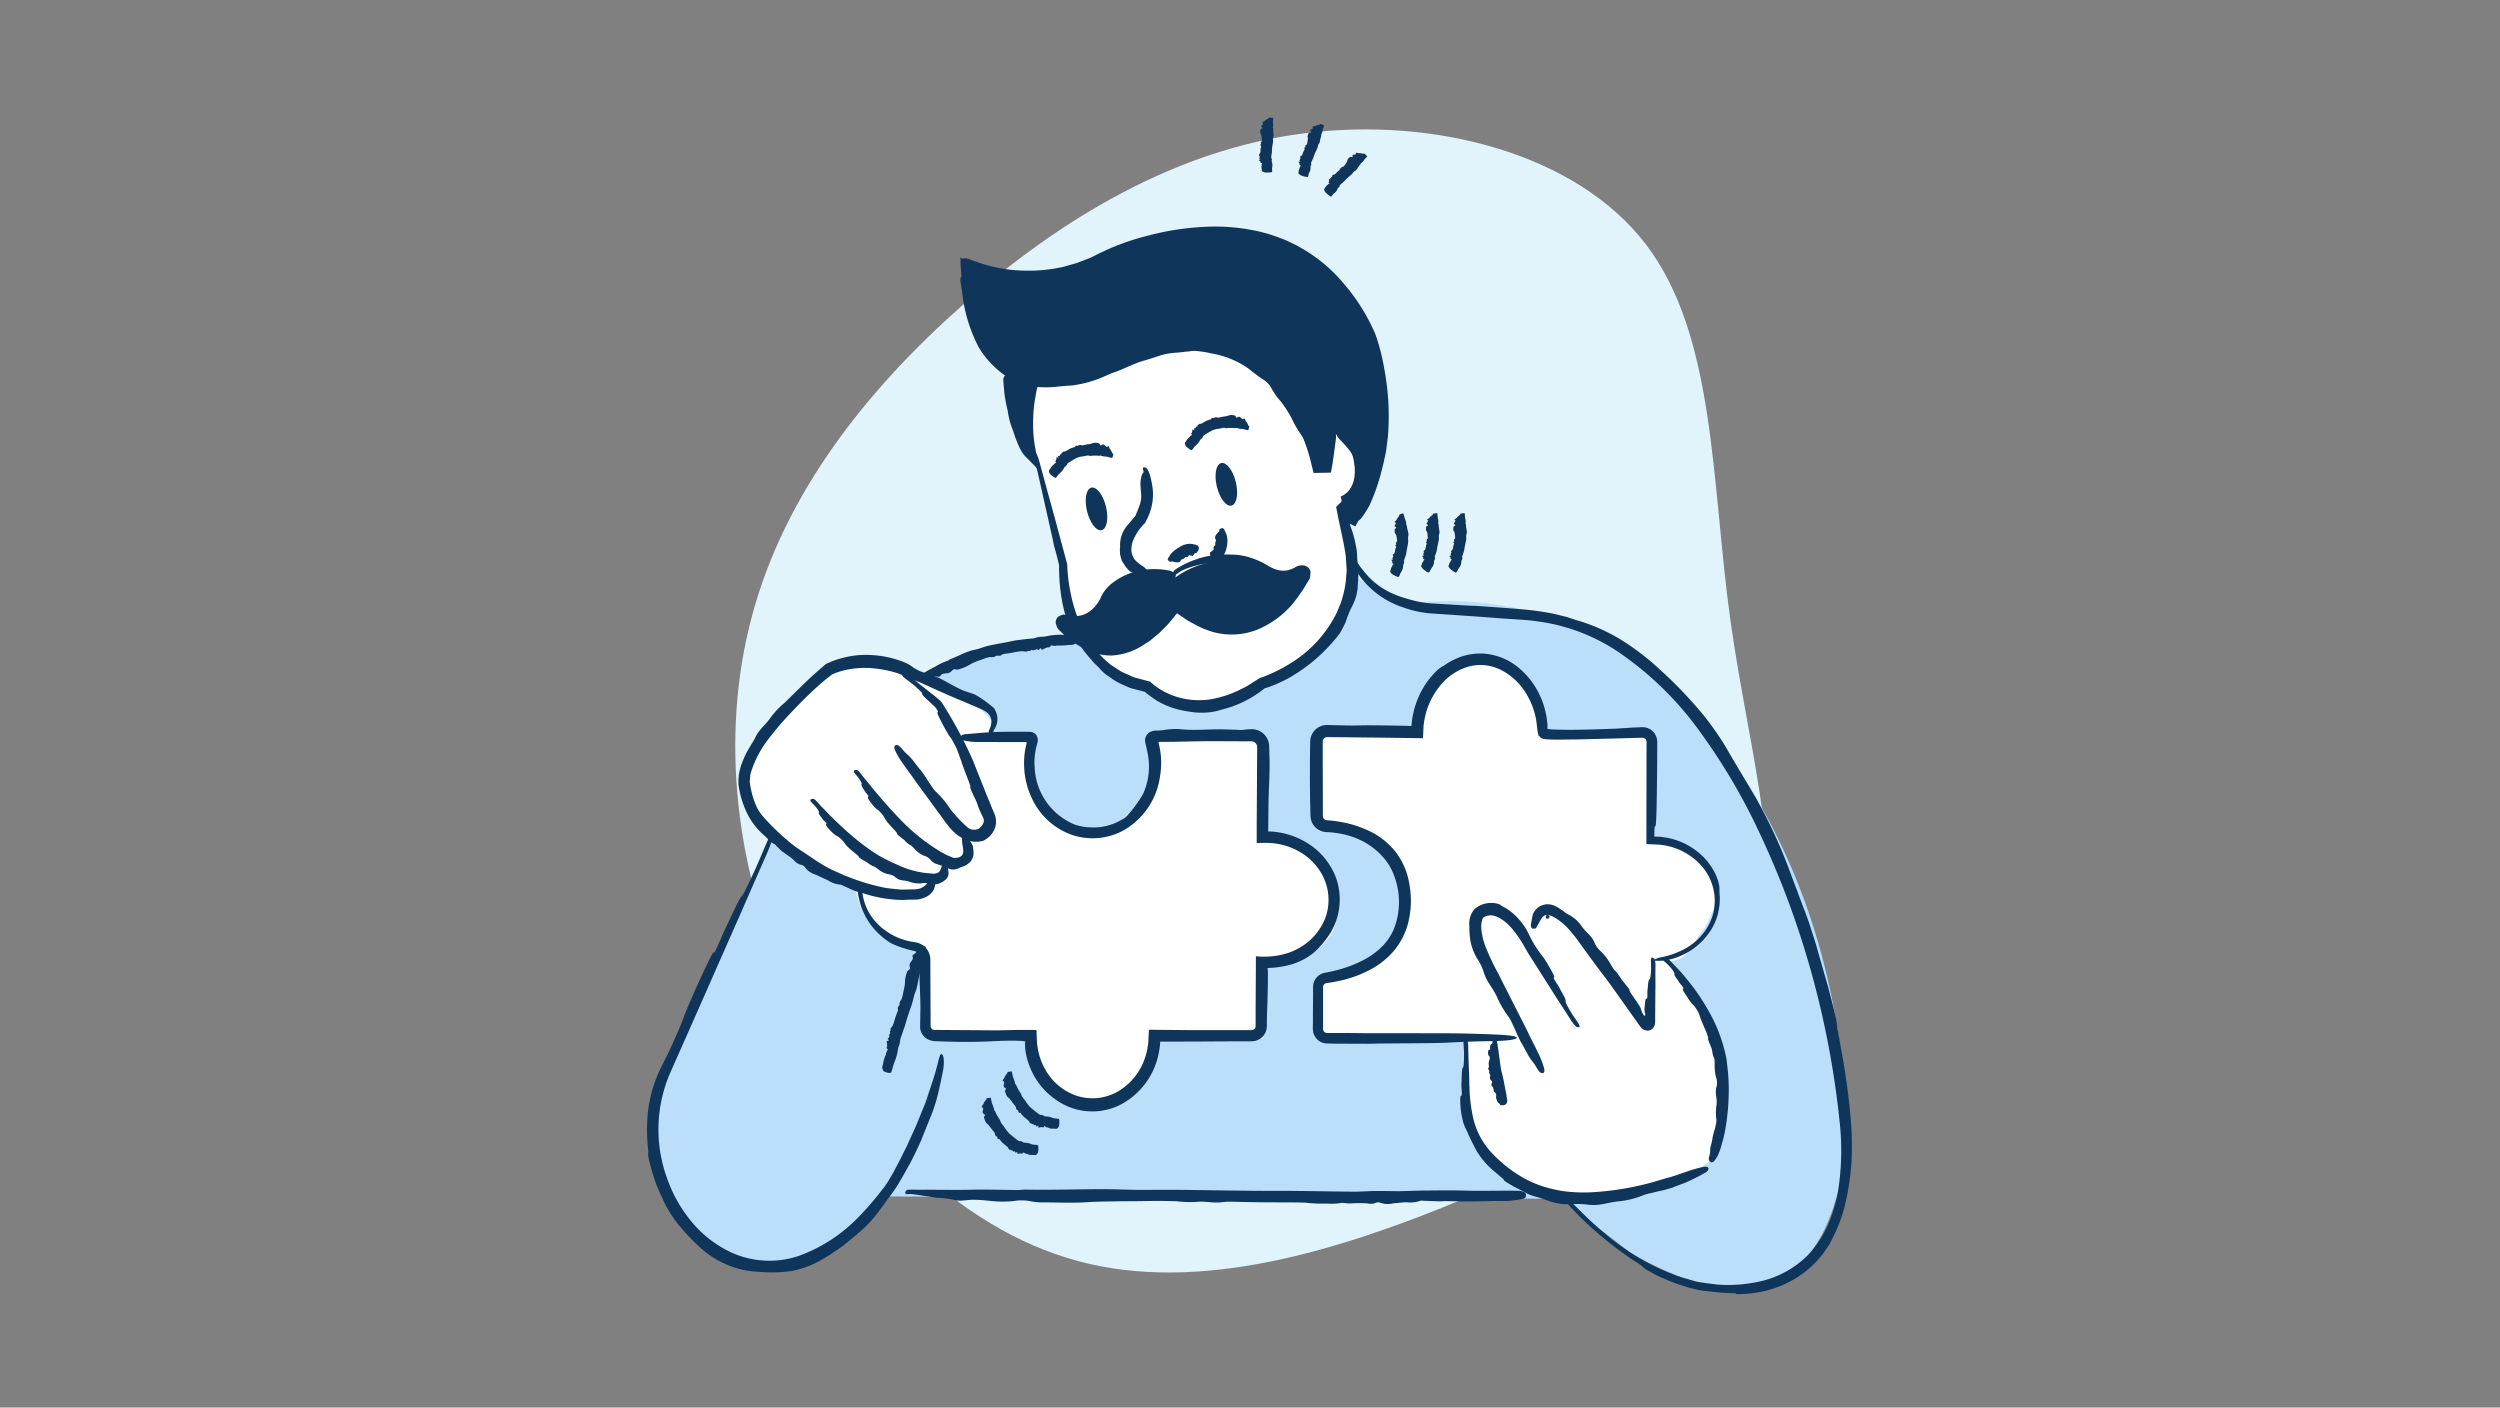 <svg xmlns="http://www.w3.org/2000/svg" width="425" height="239.286" viewBox="0 0 425 239.286">
  <rect x="0" y="0" width="425" height="239.286" fill="#808080" stroke="none"/>
  <g id="integralt_rendszer" transform="translate(-187.18 -2113.849)">
    <rect id="Rectangle_18839" data-name="Rectangle 18839" width="425" height="239.286" transform="translate(187.18 2113.849)" fill="none"/>
    <path id="Path_88010" data-name="Path 88010" d="M193.862,101.621c11.8,15.521,11.059,40.277,14.279,63.6,3.221,23.359,10.322,45.2,3.8,61.7-6.558,16.491-26.774,27.55-48.659,36.708-21.885,9.119-45.477,16.3-66.042,10.748-20.6-5.549-38.182-23.825-48.271-44.74s-12.65-44.467-7.1-65.033,19.169-38.065,35.776-52.733C94.294,97.2,113.89,85.4,135.852,82.646c21.962-2.794,46.214,3.453,58.01,18.974" transform="translate(273.179 2053.849)" fill="#e1f3fb"/>
    <g id="Férfi_-_bajszos_puzzle_vágott_kiegészítő" data-name="Férfi - bajszos, puzzle, vágott, kiegészítő" transform="translate(399.596 2233.849)">
      <g id="Group_166300" data-name="Group 166300" transform="translate(-102.416 -100)">
        <path id="Path_108121" data-name="Path 108121" d="M44.085,30.754a71.152,71.152,0,0,0,21.115-6.4s24.325-2.184,26.506,20.533l3.93-5.1,5.148,9.891-5.792,5.345,3.118,7.337S97.5,80.524,82.315,83.47c0,0-12.041,7.072-20.317.444,0,0-12.087-1.326-13.981-20.541L44.085,45.032A20.393,20.393,0,0,1,44.085,30.754Z" transform="translate(22.292 12.658)" fill="#fff"/>
        <path id="Path_108122" data-name="Path 108122" d="M35.025,17.039s9.9,6.262,24.174,0c0,0,30.144-13.4,42.958,8.009,0,0,10.049,20.242,0,37.717L100.549,62l-.867-4.33s4.078-1.185,1.6-8.384l-2.476-2.227L97.5,53H95.6L90.654,41.359S84.246,30.583,72.013,31.6L57.864,36.691s-13.448,8.89-21.275-9.021C36.589,27.67,35.171,24.175,35.025,17.039Z" transform="translate(18.246 6.72)" fill="#10355a"/>
        <path id="Path_108123" data-name="Path 108123" d="M45.468,30.2s-2.733,5.766-.929,11.708l-2.566-2.482s-3.018-7.883-1.314-11.863Z" transform="translate(20.909 14.357)" fill="#10355a"/>
        <path id="Path_108124" data-name="Path 108124" d="M47.859,68.5s17.529-7.372,25.9-5.871c0,0,3.711,7.12,10.993,7.611,0,0,9.48,7.2,19.588,0,0,0,15.982-9.258,15.331-19.138l8.3,5.186s19.547-4.529,40.733,9.327c0,0,33.485,24.457,34.908,79.639,0,0,.257,42.756-36.829,21.009L155.01,157.17l-114.79-.392S11.435,188.392.67,149.074c0,0-1.714-9.657,5.993-22.74L21.374,95.419S40.38,69.563,47.859,68.5Z" transform="translate(0.264 26.619)" fill="#bbdefb"/>
        <path id="Path_108125" data-name="Path 108125" d="M51.379,73.638s4.275-1.7-2.438-5.872L32.2,60.512s-7.987,1.964-15.92,9.949c0,0-10.814,10.571-.538,20.054s1.036.922,1.036.922L29.467,99.2s1,10.371,11.978,9.955l.789,15.456H59.173s3.075,16.942,15.348,10.632c0,0,7.03-3.01,6.06-10.388l18.133.155V112.765s14.68-.535,12.448-11.6c0,0-.335-11.019-12.448-10.364V74.756l-1.629-.972-16.7-.146.195,4.418s-5.59,21-19.978,6.714c0,0-2.934-6.618-.119-11.132Z" transform="translate(5.893 31.524)" fill="#fff"/>
        <path id="Path_108126" data-name="Path 108126" d="M75.095,73.524l16.661-.437s2.719-16.309,15.728-11.454c0,0,6.213,4.466,5.243,10.873l1.358,1.018h17.208l.732,16.877s17.788,4.434,7.5,17.444c0,0-1.6,4.563-5.679,3.834,0,0,17.62,11.019,7.717,34.124a31.677,31.677,0,0,1-33.349,3.446s-7.425-2.33-7.717-17.038l.146-7.32h-25.8v-10.3s14.242-1.043,14.924-13.991c0,0-2.23-11.494-14.463-12.076Z" transform="translate(38.988 31.638)" fill="#fff"/>
        <ellipse id="Ellipse_162454" data-name="Ellipse 162454" cx="1.657" cy="3.717" rx="1.657" ry="3.717" transform="translate(73.917 63.292) rotate(-13.665)" fill="#10355a"/>
        <ellipse id="Ellipse_162455" data-name="Ellipse 162455" cx="1.657" cy="3.717" rx="1.657" ry="3.717" transform="translate(95.989 59.117) rotate(-13.665)" fill="#10355a"/>
        <g id="Group_166265" data-name="Group 166265" transform="translate(65.576 53.583)">
          <path id="Path_108127" data-name="Path 108127" d="M98.326,46.324A11.532,11.532,0,0,1,97.2,47.813c-.131.158-.263.283-.389.418l-.2.184a.776.776,0,0,0,.018.214c.044.246.106.592.19,1.045a9.531,9.531,0,0,0,.3,1.433,18.5,18.5,0,0,1,.727,2.361c.065.321.129.643.207,1.034a7.569,7.569,0,0,1,.186,1.466c.1,2.554.374,1.851.166,4.437-.035.613-.061,1.049-.081,1.4-.064.345-.111.6-.158.856a8.318,8.318,0,0,1-.809,2.132,15.89,15.89,0,0,0-1.03,2.542,17.961,17.961,0,0,1-.992,1.935c-.417.586-.891,1.13-1.363,1.679a28.423,28.423,0,0,1-7.635,6.128,25.936,25.936,0,0,1-3.083,1.36l-.605.192c-.158.044-.033-.011-.268.155a18.752,18.752,0,0,1-7.177,3.507,10.763,10.763,0,0,1-3.878.5,9.467,9.467,0,0,1-1.5-.152,17.081,17.081,0,0,1-2.356-.481,13.127,13.127,0,0,1-2.767-1.119,8.172,8.172,0,0,1-.954-.579c-.179-.119-.289-.2-.522-.37l-.467-.341-.341-.268c-.081-.07-.172-.148-.274-.237.024.037.049,0-.192-.044-1.2-.319-1.938-.479-2.412-.649l-.913-.4a12,12,0,0,1-2.61-1.521,5.465,5.465,0,0,1-1.176-.948c-.208-.21-.3-.315-.389-.42a5.653,5.653,0,0,0-.4-.406,8.26,8.26,0,0,1-1.021-1.092,21.111,21.111,0,0,1-3.872-6.126,17.442,17.442,0,0,1-.814-2.595,29.5,29.5,0,0,1-.721-5.316c-.032-.443-.03-.891-.046-1.337l0-.648c-.017-.148-.091-.4-.137-.607-.208-.859-.433-1.717-.681-2.573-.108-.374-.154-.768-.239-1.151l-2.58-11.492c-.217-.951-.548-1.892-.8-2.844a1.645,1.645,0,0,1-.015-.694.758.758,0,0,1,.564.33,5.76,5.76,0,0,1,.513,1.31l1.869,6.866.789,2.846,2.11,7.841.015.491c.006.137.014.281.021.437.029.315.04.665.09,1.051.079.77.2,1.675.4,2.666a25.8,25.8,0,0,0,2.187,6.6,16.85,16.85,0,0,0,4.767,5.9q.787.509,1.551,1c.517.313,1.089.5,1.611.756.268.113.52.251.789.338s.545.146.811.217c.646.175,1.272.344,1.868.506a7.156,7.156,0,0,0,.657.576c.155.128.315.245.478.354.312.233.643.411.941.6a13.184,13.184,0,0,0,1.734.808,12.839,12.839,0,0,0,8.165.266,17.309,17.309,0,0,0,3.5-1.361,11.25,11.25,0,0,0,1.559-.861l.821-.519.438-.277a3.946,3.946,0,0,1,.4-.236l.341-.116a25.821,25.821,0,0,0,5.165-2.586,20.945,20.945,0,0,0,7.065-7.532,11.965,11.965,0,0,0,.852-1.853,7.392,7.392,0,0,0,.526-1.472,15.545,15.545,0,0,0,.656-3.551c.009-.163.065-.61.094-1.262-.046-.656-.1-1.513-.173-2.491-.268-1.948-.873-4.358-1.325-6.726-.126-.624-.239-1.189-.3-1.468.268-.268.52-.517.756-.753l.307-.344c.169-.21.322-.385.441-.548.236-.324.4-.541.5-.7a3.561,3.561,0,0,1,.243-.364,1.487,1.487,0,0,0,.2-.332,7.682,7.682,0,0,0,.832-2.088,5.164,5.164,0,0,0,.128-1.5,3.125,3.125,0,0,0-.134-.913,2.713,2.713,0,0,0-.3-.878,5.693,5.693,0,0,0-.785-1.307,21.589,21.589,0,0,0-1.565-1.742c-.365-.368-.666-.827-.4-1.046.248-.2.718-.049,1.275.316a10.013,10.013,0,0,1,2.624,2.538,6.734,6.734,0,0,1,1.019,3.656,8.982,8.982,0,0,1-.75,3.106A9.458,9.458,0,0,1,98.326,46.324Z" transform="translate(-43.115 -35.23)" fill="#10355a"/>
        </g>
        <g id="Group_166266" data-name="Group 166266" transform="translate(53.26 27.074)">
          <path id="Path_108128" data-name="Path 108128" d="M94.571,49.106a27.846,27.846,0,0,0-1.013-3.226,4.768,4.768,0,0,0-.45-1.01,17.809,17.809,0,0,1-1.842-3.189,24.654,24.654,0,0,0-1.735-2.663,12.194,12.194,0,0,1-1.773-2.555,4.175,4.175,0,0,0-1.378-1.293c-.84-.558-1.591-1.148-2.367-1.778a15.467,15.467,0,0,0-6.247-2.57,17.993,17.993,0,0,0-2.3-.391,4.934,4.934,0,0,0-.847-.062c-.459.064-.914.128-1.372.152-.464.065-.929.116-1.4.157a11.534,11.534,0,0,0-2.732.447c-1.364.441-1.945.649-2.545.814a18.112,18.112,0,0,0-2.567.916c-4.2,1.833-1.57.579-4.505,1.86a18.958,18.958,0,0,1-4.64,1.411A9.118,9.118,0,0,1,53.3,36.3c-.208.008-.412.033-1.557.135a18.242,18.242,0,0,1-5.577-.169,9.791,9.791,0,0,1-2-.739,15.937,15.937,0,0,1-5.964-5.653c-.163-.252-.269-.541-.412-.808a25.858,25.858,0,0,1-2.45-8.561c-.088-.729-.265-1.46-.325-2.2-.017-.181.093-.522.129-.5a.7.7,0,0,1,.481.3,3.587,3.587,0,0,1,.26.995,29.7,29.7,0,0,0,1.136,5.08c.222.684.488,1.349.764,2.006a17.272,17.272,0,0,0,2.989,4.8,12.064,12.064,0,0,0,3.673,2.739,13.492,13.492,0,0,0,7.03,1.077c5.314-.447,10.353-3.253,12.937-4.288a21.871,21.871,0,0,1,7.631-1.957,17.914,17.914,0,0,1,3.164-.084,19.117,19.117,0,0,1,4.73.832,20.774,20.774,0,0,1,7.623,4.184A17.329,17.329,0,0,1,89.7,35.7a20.07,20.07,0,0,1,1.767,2.511,51.472,51.472,0,0,1,3.906,7.562,26.3,26.3,0,0,1,.89,2.592,3.52,3.52,0,0,1,.129.5,1.158,1.158,0,0,0,.058.291c.055.227.029.132.038.179-.006.03.026.026.064.026l.068,0c.233-1.054.266-1.2.573-2.59a11.308,11.308,0,0,1,.634-1.881c.166-.394.435-.745.747-.592.286.143.362.526.294,1.018l-.348,2.639c-.125.913-.205,1.574-.511,3.124l-.1,0-2.26.041-.4.009-.176,0c-.035-.026-.032-.1-.047-.141-.047-.2-.087-.37-.123-.523C94.786,49.986,94.725,49.734,94.571,49.106Z" transform="translate(-35.018 -17.801)" fill="#10355a"/>
        </g>
        <g id="Group_166267" data-name="Group 166267" transform="translate(53.534 18.518)">
          <path id="Path_108129" data-name="Path 108129" d="M105.316,50.935c.28-1.2.28-1.609.367-2,.053-.4.167-.789.275-2.021a7.849,7.849,0,0,0,.052-1.323c-.1-1.043-.211-1.606-.225-2.176s.011-1.147-.087-2.2a26.024,26.024,0,0,0-.614-3.751,15.615,15.615,0,0,1-.694-3.767,6.364,6.364,0,0,0-.724-2.2c-.3-.566-.473-1.074-.768-1.579-.283-.529-.534-1.072-.779-1.63a25.834,25.834,0,0,0-4.966-6.648l-1-1.018-1.075-.931a3.923,3.923,0,0,0-.8-.646,33.317,33.317,0,0,0-5.97-3.03l-3.075-.919a16.515,16.515,0,0,0-3.145-.692c-2.656-.3-3.159-.26-3.436-.306a14.61,14.61,0,0,0-2.2.027c-2.114.138-2.573.239-2.969.278-.4.061-.732.032-2.572.3a23.7,23.7,0,0,0-3.551.589,40.939,40.939,0,0,0-6,2.148l-1.062.45-1.124.506a33.863,33.863,0,0,1-9.451,2.459c-.356.044-.719.023-1.08.043a28.252,28.252,0,0,1-10.5-1.763c-.817-.321-1.688-.551-2.484-.931-.2-.093-.488-.383-.45-.406a.719.719,0,0,1,.555-.237,5.694,5.694,0,0,1,1.165.338,26.582,26.582,0,0,0,6.012,1.554,24.81,24.81,0,0,0,2.577.205,26.761,26.761,0,0,0,6.907-.636l2.248-.637,1.51-.578a12.087,12.087,0,0,0,1.711-.753A41.8,41.8,0,0,1,66.8,13.719a46.184,46.184,0,0,1,9.792-1.506,33.274,33.274,0,0,1,7.325.444A26.932,26.932,0,0,1,89.4,14.164a16.731,16.731,0,0,1,1.84.8,14.111,14.111,0,0,1,1.562.82,26.084,26.084,0,0,1,7.231,6.011,32.647,32.647,0,0,1,5.468,8.741A33.459,33.459,0,0,1,106.513,34c.227.963.42,1.93.681,3.524a43.251,43.251,0,0,1,.427,10.219c-.221,1.775-.312,2.724-.446,3.22-.1.5-.12.569-.129.595-.056.041.076-.053-.666,2.729A33.611,33.611,0,0,1,104.51,59.5a16.873,16.873,0,0,1-1.29,2.07c-.3.424-.689.768-.934.508-.227-.239-.17-.694.061-1.237a42.156,42.156,0,0,0,2.084-6.012A38.693,38.693,0,0,0,105.316,50.935Z" transform="translate(-35.198 -12.175)" fill="#10355a"/>
        </g>
        <g id="Group_166268" data-name="Group 166268" transform="translate(60.562 43.718)">
          <path id="Path_108130" data-name="Path 108130" d="M41.787,31.384c.049.586-.024.388.015.976.009.1-.017.222.064.307.421.437.321.494.4.992.09.513.189.353.338.852.148.47.341.35.067.908-.09.183.044.373.186.517a1.075,1.075,0,0,1,.263.815,6.34,6.34,0,0,0,.6,1.848l.169.639c.021.076.006.175.071.227.461.341.461.906.794,1.243.222.216.342.362.277.368l-1.77,1.071a3.409,3.409,0,0,0-.02-.876c-.158-1.349.05-.511-.106-1.427a3.26,3.26,0,0,1-.056-1.389c.05-.657.161-.245.154-.893-.011-.52-.125-1.04-.155-1.567a2.145,2.145,0,0,1,.084-.586,12.883,12.883,0,0,0,.639-2.277c0-.084.076-.161.1-.243.306-.817.651-1.612,1.005-2.386a4.852,4.852,0,0,0,.134-.614c.015-.049.167-.1.2-.093a1.315,1.315,0,0,1,.415.214.359.359,0,0,1,.071.316L45.4,31.759l-.1.6c-.093.543-.187,1.084-.242,1.632a26.817,26.817,0,0,0-.172,3.485,21.779,21.779,0,0,0,.377,3.773c.038.219.07.412.073.426l.572,3.313L43.65,42.7a4.933,4.933,0,0,1-.833-1.115c-.152-.287-.28-.526-.383-.773a20.808,20.808,0,0,1-.771-2c-.251-.782-.579-1.541-.78-2.332a15.233,15.233,0,0,1-.327-1.676c-.037-.151-.327-1.343-.481-2.376-.219-1.664,0-.214-.16-1.556-.065-.692-.062-.6-.1-1.291A1.17,1.17,0,0,1,40,29a.624.624,0,0,1,.587-.252c.312,0,.473.09.522.227a10.277,10.277,0,0,1,.5,1.477A7.281,7.281,0,0,1,41.787,31.384Z" transform="translate(-39.819 -28.744)" fill="#10355a"/>
        </g>
        <g id="Group_166269" data-name="Group 166269" transform="translate(80.38 59.451)">
          <path id="Path_108131" data-name="Path 108131" d="M53.453,55.381c-.24-.354-.281-.4-.327-.579-.024-.09-.059-.213-.119-.427a3.075,3.075,0,0,1-.148-.992c-.044-.342.055-.68.02-.983a5.179,5.179,0,0,1,1.369-3.6c.33-.389.649-.765,1.227-1.443a5.027,5.027,0,0,1,.2-.468c.151-.4.338-.789.468-1.2a5.557,5.557,0,0,0,.318-1.232,6.135,6.135,0,0,0-.043-1.3c-.014-.2-.047-.75-.061-.951a4.776,4.776,0,0,1,.221-1.814c.108-.4.44-.309.228-.835a.886.886,0,0,1-.023-.441.685.685,0,0,1,.543.071,1.883,1.883,0,0,1,.462.744,8.786,8.786,0,0,1,.427,1.542,11.6,11.6,0,0,1,.254,1.793,9.223,9.223,0,0,1-.722,4,4.653,4.653,0,0,1-.283.614c-.116.23-.227.45-.332.657l-.335.339-.164.184a8.315,8.315,0,0,0-1.46,2.289,4.139,4.139,0,0,0-.341,2.21,3.207,3.207,0,0,0,.464,1.062c.053.1,0,0-.07-.1a1.3,1.3,0,0,0-.132-.195,2.14,2.14,0,0,0,.541.712,7.617,7.617,0,0,0,.99.789,2.372,2.372,0,0,1,.662.529.609.609,0,0,1,.211.774c-.166.265-.464.292-.812.164a3.549,3.549,0,0,0-1.089-.252,1.189,1.189,0,0,1-.7-.1,2.007,2.007,0,0,1-.814-.666A5.09,5.09,0,0,1,53.453,55.381Z" transform="translate(-52.848 -39.088)" fill="#10355a"/>
        </g>
        <g id="Group_166270" data-name="Group 166270" transform="translate(95.644 69.777)">
          <path id="Path_108132" data-name="Path 108132" d="M63.215,49.844c.073-.14.041-.024.269-.239.043-.036.119-.056.1-.135-.123-.409.05-.522.158-.608.085-.079.12-.19.085-.4a.61.61,0,0,1,.052-.252c.1-.382.114-.195-.055-.551a.86.86,0,0,1-.03-.222,1.636,1.636,0,0,1,.4-.7c.151-.205.412-.31.322-.453a.362.362,0,0,1,.056-.205A1.122,1.122,0,0,1,65,45.877a.345.345,0,0,1,.284.152,2.685,2.685,0,0,1,.243.456,4.991,4.991,0,0,1,.24.535,4.092,4.092,0,0,1,.024,2.026,3.818,3.818,0,0,1-.943,1.971c-1.063.99.254-.222-.625.526-.467.339.065-.018-.424.271-.134.078-.161.027-.345,0-.123-.018-.29-.137-.44-.44-.137-.28-.155-.452-.094-.532.219-.3-.047-.508,0-.729S63.127,49.981,63.215,49.844Z" transform="translate(-62.884 -45.877)" fill="#10355a"/>
        </g>
        <g id="Group_166271" data-name="Group 166271" transform="translate(88.526 72.44)">
          <path id="Path_108133" data-name="Path 108133" d="M62.154,49.614c-.12.041-.027.017-.271-.035-.046-.017-.093-.041-.125.029-.144.356-.3.306-.435.292-.117-.029-.2.046-.345.205-.052.067-.141.084-.23.125-.365.149-.214.033-.408.367a.95.95,0,0,1-.164.141,1.524,1.524,0,0,1-.789,0c-.249-.033-.475-.2-.545-.071a.336.336,0,0,1-.2.037,1.3,1.3,0,0,1-.385-.263.286.286,0,0,1-.029-.284,2.641,2.641,0,0,1,.227-.38c.085-.14.167-.284.268-.418a4.9,4.9,0,0,1,1.34-1.08,3.426,3.426,0,0,1,1.927-.649c1.439.155-.321-.078.8.132.56.146-.043-.05.471.164.138.062.114.114.2.277a.693.693,0,0,1-.114.608c-.149.272-.271.391-.36.394-.325.011-.348.347-.522.453C62.3,49.791,62.282,49.592,62.154,49.614Z" transform="translate(-58.204 -47.628)" fill="#10355a"/>
        </g>
        <g id="Group_166273" data-name="Group 166273" transform="translate(69.467 74.257)">
          <path id="Path_108134" data-name="Path 108134" d="M65.713,52.328A14.562,14.562,0,0,1,74.3,49.546c.443,0,.911.014,1.405.04a11.024,11.024,0,0,1,5.244,1.8,5.266,5.266,0,0,0,5.962.056.456.456,0,0,1,.672.581c-2.473,4.488-9.509,13.99-21.459,5.323a.491.491,0,0,0-.681.11c-8.569,11.964-16.1,6.075-18.971,2.957a.45.45,0,0,1,.484-.724c4.736,1.557,6.928-3.218,6.928-3.218a6.32,6.32,0,0,1,3.167-3.3,11.132,11.132,0,0,1,6.505-1.1l2.16.257Z" transform="translate(-45.321 -48.446)" fill="#10355a"/>
          <g id="Group_166272" data-name="Group 166272">
            <path id="Path_108135" data-name="Path 108135" d="M58.325,53.891A7.909,7.909,0,0,0,56.389,55.1a5.153,5.153,0,0,0-1.349,1.78,7.271,7.271,0,0,1-1.652,2.335,6.507,6.507,0,0,1-1.626,1.253,5.587,5.587,0,0,1-2.015.573,2.719,2.719,0,0,1-.624-.02,2.613,2.613,0,0,1-.433-.094c-.1-.029-.292-.116-.262-.05a.988.988,0,0,0,.31.479,1.223,1.223,0,0,1,.254.205,1.407,1.407,0,0,0,.151.151l.354.259.652.4a12.429,12.429,0,0,0,1.354.656,16.945,16.945,0,0,1,2.6.928,1.34,1.34,0,0,0,1.021,0,5.428,5.428,0,0,1,1.576-.23,7.792,7.792,0,0,0,3.4-1.588,8.564,8.564,0,0,0,1.1-.765,1.686,1.686,0,0,0,.391-.3,10.248,10.248,0,0,1,1.053-1.229,6.479,6.479,0,0,0,1.086-1.209c.222-.338.392-.573.54-.756.23-.268.4-.47.581-.674a1.626,1.626,0,0,1,.835-.538,1.6,1.6,0,0,1,1.419.294l.333.225a12.024,12.024,0,0,1,1.4,1.019c.1.091.114.149.913.516l1.215.581c.374.152.735.243,1.084.36a10.154,10.154,0,0,0,2.382.484,12.007,12.007,0,0,0,3.626-.292,8.059,8.059,0,0,0,1.545-.506,10.638,10.638,0,0,0,1.81-.955c.858-.613,1.7-1.227,2.563-1.891a5.878,5.878,0,0,0,1.232-1.255,5.757,5.757,0,0,0,.5-.73,3.965,3.965,0,0,0,.335-.587l.12-.341c.02-.088.14-.2.029-.294-.11-.078-.187.044-.289.055a1.013,1.013,0,0,1-.17.037l-.1.009c-.011,0-.056.006-.038,0l-.2.026A6.6,6.6,0,0,1,81.2,52.391a10.687,10.687,0,0,0-2.759-1.2c-.345-.119-.691-.236-1.042-.357a10.623,10.623,0,0,0-2.193-.51,7.163,7.163,0,0,0-2.321-.047,3.692,3.692,0,0,1-.519,0,14.257,14.257,0,0,0-5.126,1.238,8.228,8.228,0,0,0-1.127.735.5.5,0,0,1-.351.038c-.065-.155-.148-.365-.085-.5a1.262,1.262,0,0,1,.47-.494,15.361,15.361,0,0,1,3.046-1.51c.444-.16.888-.321,1.345-.441a15.4,15.4,0,0,1,3.77-.517c.608-.012,1.167.024,1.752.036a10.212,10.212,0,0,1,1.859.265,13.5,13.5,0,0,1,3.407,1.349l.624.359c.166.1.335.19.506.271a5.194,5.194,0,0,0,1.045.37,3.93,3.93,0,0,0,1.051.1,3.494,3.494,0,0,0,.517-.058,1.857,1.857,0,0,0,.51-.151l.656-.259a2.121,2.121,0,0,1,1.816-.373,1.367,1.367,0,0,1,.955,1.036l-.076.751a1.67,1.67,0,0,1-.059.386l-.325.537L87.9,54.519c-.1.175-.225.364-.342.52l-.227.313a21.721,21.721,0,0,1-1.395,1.894,15.884,15.884,0,0,1-6,4.365A11.912,11.912,0,0,1,72.4,62a15.624,15.624,0,0,1-2.973-1.229c-.484-.277-1.027-.517-1.547-.872l-1.468-1a.273.273,0,0,0-.076-.05c-.05-.014-.084.024-.108.056l-.23.283c-.284.354-.532.663-.756.94a15.5,15.5,0,0,1-1.256,1.343,11.784,11.784,0,0,1-1.36,1.252c-.281.231-.592.488-.949.783l-1.351.872A11.09,11.09,0,0,1,55.3,66a9.76,9.76,0,0,1-4.9-1.2c-.3-.154-.569-.347-.859-.506a15.072,15.072,0,0,1-1.38-.917l-.461-.367c-.195-.151-.362-.3-.534-.458l-.987-.952a1.851,1.851,0,0,1-.412-.84,1,1,0,0,1,0-.856,1.118,1.118,0,0,1,.546-.622c.21-.084.4-.175.63-.251l1.262.164a5.358,5.358,0,0,0,1.164.078,3.185,3.185,0,0,0,.963-.19A4.561,4.561,0,0,0,52.038,58a6.306,6.306,0,0,0,1.221-1.665A6.382,6.382,0,0,1,55.03,53.9a11.319,11.319,0,0,1,5.063-2.374,12.981,12.981,0,0,1,4.52-.032,4.043,4.043,0,0,1,1.116.36.543.543,0,0,1,.353.652.565.565,0,0,1-.6.432c-1.065.015-2.114.03-3.086.091a11.442,11.442,0,0,0-4.078.856Z" transform="translate(-45.674 -48.822)" fill="#10355a"/>
          </g>
        </g>
        <g id="Group_166274" data-name="Group 166274" transform="translate(104.002)">
          <path id="Path_108136" data-name="Path 108136" d="M68.876,8.8a1.394,1.394,0,0,0-.033-.158.981.981,0,0,1,.032-.525c.009-.038-.047-.076-.036-.116a2.04,2.04,0,0,1,.1-.231c.006-.015.05-.029-.018-.043-.35-.064-.242-.131-.248-.2s-.123-.138-.179-.207-.28-.131.113-.2c.128-.021.04-.05-.065-.075-.173-.038-.141-.076-.058-.114.193-.09-.073-.178-.014-.266a1.006,1.006,0,0,1,.076-.091c.009-.011.064-.023.023-.033-.283-.071-.026-.143-.114-.214-.137-.113.113-.222.155-.333a1.752,1.752,0,0,0,.053-.508c.008-.091.012-.184.029-.275a3.286,3.286,0,0,0,.081-.374c0-.041-.087-.082-.123-.125-.1-.11.221-.221.1-.332-.093-.084-.03-.166.024-.249.018-.027.079-.055.087-.082a1.091,1.091,0,0,0,.043-.266,3.061,3.061,0,0,0-.041-.309,3.444,3.444,0,0,0-.033-.35.949.949,0,0,0-.138-.4c-.161-.219-.04-.438-.038-.659,0-.071.056-.143.237-.213s.094-.155,0-.231c-.146-.117-.116-.233.014-.348.091-.084.186-.166.2-.248.011-.067-.109-.132-.149-.2-.015-.024.018-.05.059-.075.161-.1.485-.2.432-.3-.006-.011.055-.021.073-.032.187-.111.382-.221.548-.332.041-.027-.029-.055-.021-.084A1,1,0,0,1,70.205,0c.164,0,.383.006.458.014.108.011.148.026.149.04a1.259,1.259,0,0,1-.011.2c0,.027.011.056.009.084,0,.075-.02.149-.02.224a1.589,1.589,0,0,0,.017.424,1.747,1.747,0,0,1-.056.691c-.006.047.085.094.076.141a10.885,10.885,0,0,0,.061,1.258c-.012.137-.094.272-.1.409-.015.2.02.394.006.592s-.061.394-.09.59-.064.406-.081.61,0,.4-.023.6c-.032.289-.1.578-.123.867-.009.1.1.205.114.307a1.056,1.056,0,0,1-.026.292c0,.018-.02.038-.014.058a2.435,2.435,0,0,1,.114.4,1.431,1.431,0,0,1-.018.642,1.545,1.545,0,0,0-.006.516.883.883,0,0,1-.017.268c-.008.024-.1.049-.225.073a3.814,3.814,0,0,1-.607.026,2.1,2.1,0,0,1-.5-.033,1.476,1.476,0,0,1-.368-.2c-.068-.093-.027-.187-.033-.281Z" transform="translate(-68.379)" fill="#10355a"/>
        </g>
        <g id="Group_166275" data-name="Group 166275" transform="translate(115.098 5.952)">
          <path id="Path_108137" data-name="Path 108137" d="M75.827,9.924a1.43,1.43,0,0,0,.078-.143,1,1,0,0,1,.367-.376c.032-.023.015-.088.049-.111a1.755,1.755,0,0,1,.228-.11c.014-.008.056.011.012-.044-.222-.278-.1-.257-.058-.312s0-.186,0-.274-.128-.281.213-.076c.11.067.062-.012,0-.1-.106-.143-.058-.151.032-.125.2.058.059-.183.161-.211a.717.717,0,0,1,.119-.018c.014,0,.062.024.04-.011-.169-.239.073-.126.053-.237-.03-.173.23-.1.335-.151a1.782,1.782,0,0,0,.373-.351,2.649,2.649,0,0,1,.2-.189,3.537,3.537,0,0,0,.3-.23c.029-.03-.011-.12-.012-.176,0-.148.312-.023.291-.187-.017-.123.085-.146.181-.173.032-.008.1.011.12-.006a.948.948,0,0,0,.205-.173c.067-.079.113-.175.172-.26a3.2,3.2,0,0,0,.2-.286.916.916,0,0,0,.157-.392c.021-.272.257-.359.4-.523.047-.055.135-.071.318-.008.2.068.173-.055.151-.176-.035-.183.065-.251.239-.254a.561.561,0,0,0,.312-.058c.05-.044,0-.173.015-.249.006-.029.047-.024.094-.017.187.03.5.167.522.056,0-.012.056.02.078.023.213.038.433.082.631.106.049.006.014-.061.038-.076a.826.826,0,0,1,.14.1c.123.11.286.256.338.309.075.079.094.116.087.128a1.117,1.117,0,0,1-.138.143c-.02.021-.027.05-.047.07-.052.053-.113.1-.161.157a1.6,1.6,0,0,0-.265.332,1.733,1.733,0,0,1-.494.487c-.035.032,0,.128-.035.157-.339.262-.471.7-.774.992-.1.1-.249.146-.347.242-.14.138-.242.312-.382.452s-.3.259-.455.389-.313.265-.458.408-.262.3-.409.441c-.213.2-.455.37-.66.575-.073.071-.061.217-.114.307a1.111,1.111,0,0,1-.21.2c-.014.014-.04.017-.049.035a2.488,2.488,0,0,1-.173.376,1.432,1.432,0,0,1-.432.475c-.157.091-.23.256-.341.386a.894.894,0,0,1-.189.19c-.021.014-.111-.03-.217-.091a3.776,3.776,0,0,1-.478-.376,2.105,2.105,0,0,1-.356-.353,1.5,1.5,0,0,1-.151-.391c.011-.116.1-.161.161-.236Z" transform="translate(-75.675 -3.913)" fill="#10355a"/>
        </g>
        <g id="Group_166276" data-name="Group 166276" transform="translate(110.727 1.085)">
          <path id="Path_108138" data-name="Path 108138" d="M72.853,8.812c0-.053.012-.106.012-.161a.98.98,0,0,1,.178-.493c.02-.035-.023-.088,0-.122a2.122,2.122,0,0,1,.163-.195c.009-.011.055-.014-.006-.044-.318-.163-.2-.195-.181-.26s-.081-.169-.114-.251-.231-.2.163-.157c.128.017.052-.037-.043-.088-.155-.087-.113-.113-.021-.126.21-.03-.02-.19.061-.26.027-.023.065-.043.1-.065.012-.008.068,0,.032-.024-.251-.149.015-.146-.049-.239-.1-.146.17-.181.243-.275a1.741,1.741,0,0,0,.193-.473c.033-.085.065-.172.108-.256a3.435,3.435,0,0,0,.183-.336c.014-.038-.059-.1-.084-.154-.064-.135.275-.149.187-.291-.065-.106.017-.169.094-.233.026-.021.091-.03.106-.055a1.046,1.046,0,0,0,.116-.243A2.935,2.935,0,0,0,74.34,3.7a2.883,2.883,0,0,0,.065-.345.93.93,0,0,0-.018-.421c-.093-.256.085-.432.149-.642.021-.068.094-.122.287-.138.208-.018.135-.12.064-.222-.106-.152-.044-.256.113-.33a.561.561,0,0,0,.26-.181c.029-.061-.068-.158-.087-.233-.008-.029.032-.043.078-.055.184-.05.522-.053.5-.164,0-.012.059,0,.079-.011.211-.053.429-.1.619-.163.047-.014-.012-.061,0-.085a.916.916,0,0,1,.167.029c.158.049.367.114.435.143.1.041.134.067.132.079a1.319,1.319,0,0,1-.067.189c-.011.027,0,.058-.015.084-.026.07-.061.137-.082.208a1.658,1.658,0,0,0-.1.412,1.761,1.761,0,0,1-.248.646c-.02.044.055.114.032.157a11.217,11.217,0,0,0-.3,1.224c-.052.126-.169.234-.217.362-.07.184-.091.383-.16.569s-.17.36-.256.541-.175.371-.249.561-.113.383-.19.569c-.114.269-.262.526-.365.8-.037.1.035.224.023.327a1.065,1.065,0,0,1-.106.272c-.008.018-.03.032-.03.052a2.5,2.5,0,0,1,0,.414,1.435,1.435,0,0,1-.2.61,1.459,1.459,0,0,0-.152.494.824.824,0,0,1-.093.249c-.014.021-.114.018-.236.006a3.7,3.7,0,0,1-.59-.144,2.094,2.094,0,0,1-.47-.175c-.106-.1-.271-.217-.3-.3-.038-.11.027-.189.05-.28Z" transform="translate(-72.801 -0.713)" fill="#10355a"/>
        </g>
        <g id="Group_166277" data-name="Group 166277" transform="translate(68.315 55.261)">
          <path id="Path_108139" data-name="Path 108139" d="M45.129,40.78l.11-.186a1.86,1.86,0,0,1,.485-.52c.041-.035.037-.11.079-.143.087-.065.193-.113.287-.17.017-.011.062,0,.024-.055-.193-.3-.053-.3,0-.367s.049-.224.079-.333-.064-.327.272-.123c.11.067.078-.023.029-.12-.082-.161-.02-.178.079-.157.225.049.143-.228.278-.274a1.124,1.124,0,0,1,.149-.035c.018,0,.065.026.05-.015-.108-.281.146-.158.173-.292.049-.21.332-.123.485-.19a4.461,4.461,0,0,0,.668-.386c.128-.059.254-.122.386-.172.176-.071.365-.116.548-.172.059-.021.084-.126.131-.184.128-.158.388.076.51-.078.1-.123.237-.1.371-.081.044.006.1.053.14.049a3.329,3.329,0,0,0,.394-.032c.149-.026.294-.078.443-.113.167-.026.336-.033.5-.071a2.962,2.962,0,0,0,.576-.152,1.625,1.625,0,0,1,.952,0c.1.009.2.073.281.259.088.2.2.114.324.03a.337.337,0,0,1,.478.085.774.774,0,0,0,.306.246c.088.024.2-.078.3-.1.035-.008.062.033.088.079.1.184.169.523.31.5.015,0,.018.058.029.079.1.21.216.427.31.616.026.047.078-.012.111,0a.64.64,0,0,1-.014.166c-.041.157-.094.364-.122.432-.038.1-.065.134-.082.132a2,2,0,0,1-.245-.064l-.1-.014-.272-.078a1.9,1.9,0,0,0-.526-.088,3.028,3.028,0,0,1-.84-.183c-.056-.012-.123.073-.179.058A5.7,5.7,0,0,0,52,38.576c-.154,0-.316-.071-.475-.071-.217.027-.432.087-.645.123-.205.055-.438.04-.645.106a2.985,2.985,0,0,0-.648.21,16.964,16.964,0,0,0-1.475.9c-.1.082-.123.236-.2.339a1.664,1.664,0,0,1-.272.243c-.018.015-.047.021-.061.043-.09.14-.157.312-.26.444a2.735,2.735,0,0,1-.555.61,2.326,2.326,0,0,0-.438.513,1.47,1.47,0,0,1-.237.259c-.026.02-.12-.014-.231-.065a2.651,2.651,0,0,1-.482-.35,1.512,1.512,0,0,1-.35-.347,1.344,1.344,0,0,1-.11-.435c.03-.138.141-.211.217-.312Z" transform="translate(-44.916 -36.333)" fill="#10355a"/>
        </g>
        <g id="Group_166278" data-name="Group 166278" transform="translate(91.42 50.552)">
          <path id="Path_108140" data-name="Path 108140" d="M60.32,37.684l.111-.186a1.836,1.836,0,0,1,.485-.52c.04-.033.037-.11.079-.141a2.989,2.989,0,0,1,.287-.172c.017-.011.062,0,.024-.055-.195-.3-.053-.3,0-.367s.049-.224.078-.333-.064-.327.274-.123c.11.067.076-.023.027-.12-.081-.16-.02-.176.081-.155.225.049.141-.228.277-.275A1.183,1.183,0,0,1,62.2,35.2c.018,0,.067.026.052-.015-.108-.281.146-.158.173-.291.049-.211.332-.125.484-.192a4.6,4.6,0,0,0,.669-.385c.126-.061.252-.123.385-.173.178-.071.367-.116.548-.172.059-.021.085-.126.131-.184.128-.157.388.076.511-.078.1-.123.236-.1.37-.081.046.008.1.053.141.05a3.717,3.717,0,0,0,.394-.032c.148-.027.294-.079.441-.114.167-.026.338-.033.5-.07a2.981,2.981,0,0,0,.578-.154,1.625,1.625,0,0,1,.952,0c.1.011.2.075.281.26s.2.113.322.029a.337.337,0,0,1,.478.087.794.794,0,0,0,.306.245c.088.024.2-.078.3-.1.037-.008.064.032.09.078.1.186.169.523.31.5.015,0,.017.059.027.081.106.208.216.426.312.614.026.047.078-.012.111,0a.649.649,0,0,1-.015.166c-.04.157-.094.364-.12.432-.04.1-.065.134-.084.132a1.907,1.907,0,0,1-.243-.064l-.1-.012-.272-.079A1.841,1.841,0,0,0,69.7,35.6a3.074,3.074,0,0,1-.84-.184c-.056-.011-.125.073-.179.058a5.777,5.777,0,0,0-1.486.008c-.154,0-.315-.071-.473-.071-.218.027-.433.087-.646.123-.205.056-.438.04-.645.106a3.04,3.04,0,0,0-.648.21,6.137,6.137,0,0,0-.595.339,5.914,5.914,0,0,0-.881.561c-.1.082-.122.236-.2.339a1.587,1.587,0,0,1-.271.243c-.02.015-.049.021-.061.043-.091.141-.157.312-.26.446a2.761,2.761,0,0,1-.555.608,2.374,2.374,0,0,0-.44.513,1.417,1.417,0,0,1-.237.26c-.026.02-.12-.015-.231-.067a2.681,2.681,0,0,1-.482-.35,1.449,1.449,0,0,1-.348-.347A1.4,1.4,0,0,1,60.11,38c.03-.14.141-.211.217-.313Z" transform="translate(-60.107 -33.237)" fill="#10355a"/>
        </g>
        <g id="Group_166279" data-name="Group 166279" transform="translate(35.784 103.941)">
          <path id="Path_108141" data-name="Path 108141" d="M54.086,70.75l-.009.038a10.581,10.581,0,0,0-.278,1.148c-.059.315-.1.63-.138.948a10.022,10.022,0,0,0-.027,1.91,10.99,10.99,0,0,0,6.844,9.792,9.139,9.139,0,0,0,2.724.468,9.239,9.239,0,0,0,5.317-1.361,2.871,2.871,0,0,0,.808-.593,20.827,20.827,0,0,0,2.77-3.831,10.833,10.833,0,0,0,.966-4.8,11.255,11.255,0,0,0-.28-2.286c-.085-.426-.108-.549-.344-1.556a1.634,1.634,0,0,1,.841-1.8,2.486,2.486,0,0,1,1.045-.239,7.621,7.621,0,0,0,1.547-.129,11.686,11.686,0,0,1,2.995-.056c2.3.192,4.6-.073,6.9-.015l2.367.078a4.969,4.969,0,0,0,.859.023,12.3,12.3,0,0,1,1.395-.125,2.972,2.972,0,0,1,2.067.691A3.027,3.027,0,0,1,93.5,71.051l.035,1.53c.137,2.893-.111,5.758-.154,8.636l-.04,4.531.207,0,.329.015a4.471,4.471,0,0,1,.514.038,13.987,13.987,0,0,1,2.03.376,13.278,13.278,0,0,1,3.773,1.668,11.8,11.8,0,0,1,4.742,5.973,11.028,11.028,0,0,1-1.6,10.043,15.169,15.169,0,0,1-2.361,2.58,10.925,10.925,0,0,1-4.123,2.024,15.358,15.358,0,0,1-2.249.4c-.339.059-.84.064-1.053.079l-.309.026c-.009,0,0,.017,0,.017l.029.245.009.126.006.406v1.62l-.067,3.238-.087,2.149-.017,1.728A3.615,3.615,0,0,1,93,119.573a2.6,2.6,0,0,1-1.62,1.7,2.953,2.953,0,0,1-1.1.146l-1.728,0-8,.041-4.534.012-.8,0-.207,0c-.075,0-.026.128-.044.186a12.4,12.4,0,0,1-.262,1.9,12.577,12.577,0,0,1-6.469,8.63,10.619,10.619,0,0,1-9.1.246,12.231,12.231,0,0,1-6.279-6.568,11.272,11.272,0,0,1-.786-2.89A6.776,6.776,0,0,1,52,121.8l.038-.283c-.008-.081-.117-.058-.187-.093a1.526,1.526,0,0,0-.4-.061l-.748-.035c-.5-.017-1-.02-1.5-.014-1,.012-2,.062-3,.11-3.018.146-6.034.116-9.051-.014a3.292,3.292,0,0,1-1.912-.462,2.491,2.491,0,0,1-1.075-1.8l.049-3.288c.011-1.719-.11-3.439-.149-5.161-.015-.643.018-1.294.059-1.938a8.17,8.17,0,0,0,.047-1.728,1.409,1.409,0,0,0-1.046-.979,18.266,18.266,0,0,1-3.745-1.229,4.4,4.4,0,0,1-.738-.462,11.717,11.717,0,0,1-5.112-8.774.845.845,0,0,1,.144-.471.758.758,0,0,1,.473.306,3.944,3.944,0,0,1,.227.891,8.97,8.97,0,0,0,1.745,4.2,10.349,10.349,0,0,0,1.31,1.411,10.739,10.739,0,0,0,4.592,2.406c.4.123.818.155,1.226.239a3.063,3.063,0,0,1,1.91.99,3.011,3.011,0,0,1,.748,2.03l0,1.378.023,5.51.024,4.408a.646.646,0,0,0,.458.576.738.738,0,0,0,.224.027l.561,0,1.121.006,8.968.062,3.669-.075,1.357.006.989,0c.309.023.777-.12.656.342l.085,1.927.126.917a11.048,11.048,0,0,0,1.232,3.459A9.678,9.678,0,0,0,60.84,130.7a8.7,8.7,0,0,0,6.92-.735A10.289,10.289,0,0,0,72.3,124.49a10.805,10.805,0,0,0,.576-2.309l.046-.3.023-.164.017-.319.067-1.273.033-.633a2.485,2.485,0,0,1,.624-.029l1.3.009,5.512.052,7.679,0,1.919,0,.444,0a.75.75,0,0,0,.175-.027.679.679,0,0,0,.3-.189.648.648,0,0,0,.166-.307.85.85,0,0,0,.018-.214V118.3l0-1.919.047-9.421a13.45,13.45,0,0,0,4.371-.256,10.355,10.355,0,0,0,2.98-1.151,9.93,9.93,0,0,0,4.532-5.323,8.977,8.977,0,0,0-.5-6.9,9.993,9.993,0,0,0-4.243-4.286A10.689,10.689,0,0,0,95.5,87.969a11.736,11.736,0,0,0-1.527-.245L92.9,87.68l-1.516.03,0-3.113.067-11.252.009-1.407c0-.2.008-.545,0-.627a.969.969,0,0,0-.1-.35.959.959,0,0,0-.537-.478,1.091,1.091,0,0,0-.409-.058l-.7,0L84.093,70.4c-2.659-.008-5.319.1-7.979.114l-1.159,0c-.117-.026-.278.035-.252.179l.046.178.161.73a12.814,12.814,0,0,1,.205,3.25,13.347,13.347,0,0,1-.181,1.611,12.506,12.506,0,0,1-6,8.992,10.958,10.958,0,0,1-8.882.9A11.79,11.79,0,0,1,53.356,80.5a13.664,13.664,0,0,1-1.451-4.9,15.09,15.09,0,0,1-.027-2.555c.035-.426.088-.85.164-1.272l.128-.628.081-.339a.161.161,0,0,0-.17-.254l-1.538,0-6.925-.018a10.392,10.392,0,0,1-1.888-.225c-.4-.079-.786-.269-.7-.605.076-.31.418-.464.893-.5,1.714-.131,3.425-.322,5.147-.37,1.22-.033,2.443-.04,3.667-.04.657.009,1.059-.017,2.181.024a1.341,1.341,0,0,1,1.069.645,1.6,1.6,0,0,1,.091,1.278Z" transform="translate(-23.528 -68.339)" fill="#10355a"/>
        </g>
        <g id="Group_166280" data-name="Group 166280" transform="translate(112.678 91.098)">
          <path id="Path_108142" data-name="Path 108142" d="M82.833,126.236c-4.678-.017-5.255-.014-6.075-.061a2.439,2.439,0,0,1-1.728-1.043,2.486,2.486,0,0,1-.389-.9,5.64,5.64,0,0,1-.044-1.089c0-.727.006-1.641.012-2.8.006-.832.012-1.7.018-2.545l0-1.272a2.465,2.465,0,0,1,2.131-2.382c.417-.078.809-.152,1.177-.24.739-.167,1.39-.351,1.98-.541a19.48,19.48,0,0,0,3.033-1.237,13.112,13.112,0,0,0,2.709-1.776,9.583,9.583,0,0,0,2.668-3.526A12.508,12.508,0,0,0,88.5,97.93a9.717,9.717,0,0,0-1.9-3.335A11.987,11.987,0,0,0,82.9,91.719a13.206,13.206,0,0,0-3.874-1.24,17.873,17.873,0,0,0-2.178-.231A2.805,2.805,0,0,1,74.321,88.3a2.84,2.84,0,0,1-.123-.675l-.018-.476-.026-.87-.038-1.735q-.016-1.732-.032-3.454L74.1,77.64l.021-1.731.014-.868a3.94,3.94,0,0,1,.041-.595,2.955,2.955,0,0,1,.193-.672,2.855,2.855,0,0,1,2.173-1.693,5.07,5.07,0,0,1,.943-.023l.681.018,2.027.047c1.037.017,1.532.011,2.026,0,.99-.021,1.98-.059,7.3.044,1.789.035,1.615.05,1.763.058,0-.02.059.05.076-.053a14.364,14.364,0,0,1,.742-3.69,13.975,13.975,0,0,1,3.381-5.491,5.266,5.266,0,0,1,.957-.791,7.688,7.688,0,0,0,1.039-.656,14.411,14.411,0,0,1,2.037-1.013,10.265,10.265,0,0,1,4.228-.613,10.5,10.5,0,0,1,6.4,2.9,13.3,13.3,0,0,1,2.942,4,13.628,13.628,0,0,1,1.118,3.269,9.3,9.3,0,0,1,.208,1.3c.021.2.041.4.062.583.011.149,0,.2,0,.3l0,.263c-.006.091-.011.189.061.181a2.221,2.221,0,0,0,.335.058c.558.041,1.129.062,1.769.076,1.282.027,2.858.02,5.331-.044,3.973-.11,4.726-.167,5.478-.222l1.535-.1,1.527-.064a2.5,2.5,0,0,1,2.535,1.821,2.667,2.667,0,0,1,.093.744l0,.56,0,1.121-.011,2.246c-.017,1.5-.035,2.993-.052,4.482-.04,2.977-.09,4.452-.143,5.179s-.106.7-.154.686-.088-.03-.113.713c0,.157-.011.353-.017.6,0,.117,0,.248-.006.391.073.075.284.035.443.059l.576.032.811.114a11.41,11.41,0,0,1,1.964.476,11.575,11.575,0,0,1,3.516,1.921,10.6,10.6,0,0,1,2.6,2.935,8.891,8.891,0,0,1,.9,1.961,4.557,4.557,0,0,1,.263,1.358,12.9,12.9,0,0,0,.052,1.366,10.339,10.339,0,0,1-.132,2.081,9.715,9.715,0,0,1-1.285,3.512,11.469,11.469,0,0,1-7.731,5.272,8.269,8.269,0,0,1-2.2.032,3.6,3.6,0,0,1,1.453-.56,14.037,14.037,0,0,0,4.024-1.463,10.431,10.431,0,0,0,2.566-2.009c.347-.386.392-.47.458-.538a3.667,3.667,0,0,0,.424-.566,8.861,8.861,0,0,0,1.325-2.928,8.969,8.969,0,0,0-2.181-8.209,10.509,10.509,0,0,0-2.738-2.119c-.412-.239-.388-.2-.348-.195s.073.027-.363-.167a10.761,10.761,0,0,0-3.372-.913,1.867,1.867,0,0,0-.2-.026l-.38-.018-.779-.035L131.5,92.3l-.205-.011v-.222l0-.447c0-.84,0-1.731,0-2.669,0-1.357,0-2.847.006-4.455s.006-3.328.011-5.142q0-1.362.006-2.792l0-1.443a1.152,1.152,0,0,0-.029-.411.653.653,0,0,0-.134-.249.682.682,0,0,0-.5-.24l-1.474.03-3.116.087L119.6,74.5l-3.332.033-.849-.009-.43-.011-.646-.032c-.532-.037-1.054-.126-1.223-.561.014-.033-.207.155-.119.058l-.009-.036-.021-.073-.04-.151-.073-.309c-.046-.208-.084-.424-.113-.639l-.061-.616-.053-.382c-.038-.256-.058-.513-.111-.765a13.068,13.068,0,0,0-.386-1.5,11.986,11.986,0,0,0-1.287-2.809,10.536,10.536,0,0,0-4.371-4.059,7.755,7.755,0,0,0-5.562-.479A9.655,9.655,0,0,0,96.358,65.2a12.722,12.722,0,0,0-2.479,4.6,13.8,13.8,0,0,0-.468,2.406q-.025.564-.05,1.115l-.026.551-.014.274-.006.135c-.024.024-.09.006-.131.011l-2.111-.03-4.418-.059-6.248-.067-2.5-.02-.736-.008a1.447,1.447,0,0,0-.248.008.667.667,0,0,0-.16.041.756.756,0,0,0-.462.5.662.662,0,0,0-.027.183l0,.409q0,.454,0,.926,0,.945,0,1.954c0,1.345.006,2.773.011,4.269s0,3.063.008,4.682c0,.506-.006.589.071.744a.725.725,0,0,0,.35.344.7.7,0,0,0,.248.064l.643.058q.662.066,1.328.17a18.912,18.912,0,0,1,5.29,1.629,12.533,12.533,0,0,1,4.532,3.653,12.173,12.173,0,0,1,2.256,5.434,15.57,15.57,0,0,1-.047,5.754,12.1,12.1,0,0,1-2.357,5.214,13.462,13.462,0,0,1-4.207,3.466,20.121,20.121,0,0,1-4.68,1.79c-.777.184-1.539.345-2.292.453l-.526.078a.6.6,0,0,0-.195.062.665.665,0,0,0-.287.269.734.734,0,0,0-.093.427v.984l0,1.869c0,1.2,0,2.3,0,3.3v.879c.006.041,0,.076.011.111a.672.672,0,0,0,.181.364.662.662,0,0,0,.325.189.771.771,0,0,0,.2.023H77.5l2.981,0h3.043c.948,0,.018,0-1.069.009-2.173.009-4.975.021,5.355.02,10.044.02-.63,0,9.412.018,2.929.008,5.92.1,8.732.225,1.862.081,3.638.271,3.255.607-.353.31-1.939.464-4.131.5-7.935.129-5.37.321-13.333.368C80.448,126.221,87.478,126.247,82.833,126.236Z" transform="translate(-74.084 -59.895)" fill="#10355a"/>
        </g>
        <g id="Group_166281" data-name="Group 166281" transform="translate(15.519 91.307)">
          <path id="Path_108143" data-name="Path 108143" d="M39.107,101.68a16.488,16.488,0,0,1-1.776.012,22.512,22.512,0,0,1-5.766-1.062c-.409-.137-.84-.211-1.25-.35-.827-.257-1.586-.684-2.379-1.018a.958.958,0,0,0-.435-.155,4.651,4.651,0,0,1-2.093-.742l-2.114-.973A3.363,3.363,0,0,1,21.5,96.127a1.067,1.067,0,0,0-.718-.4,2.192,2.192,0,0,1-1.077-.707c-.7-.719-1.609-1.147-2.348-1.808l-.722-.719c-.087-.088-.151-.213-.263-.257-.783-.322-1.215-1.049-1.842-1.55a11.871,11.871,0,0,1-2.459-2.981,15.728,15.728,0,0,1-1.842-5.634,9.752,9.752,0,0,1,.079-1.772,12.936,12.936,0,0,1,.412-1.6,20.446,20.446,0,0,1,.859-1.994c.362-.607.7-1.23,1.074-1.827.26-.386.443-.824.672-1.235.634-1.08,1.632-1.868,2.327-2.875a13.112,13.112,0,0,1,1.837-2.064c.217-.214.476-.388.689-.605l2.085-2.058c.809-.786,1.614-1.579,2.443-2.345l1.436-1.278.739-.636a1.663,1.663,0,0,1,.578-.344l.465-.205A16.459,16.459,0,0,1,30.4,60.125a17.449,17.449,0,0,1,7.427.964,7.342,7.342,0,0,1,2.14,1.124,7.314,7.314,0,0,0,2.31,1,17.575,17.575,0,0,1,3.478,1.521c.788.441,1.576.885,2.4,1.253.659.3,1.366.471,2.044.721a4.092,4.092,0,0,1,.722.379,21.387,21.387,0,0,1,2.723,2c.1.073.128.224.193.33a3.182,3.182,0,0,1-.134,3.334c-.141.236-.193.525-.345.76-.04.059-.211.084-.233.052-.126-.106-.3-.24-.329-.333a.481.481,0,0,1,.03-.365,3.589,3.589,0,0,0,.411-1.539,1.774,1.774,0,0,0-.1-.541,2.157,2.157,0,0,0-1.042-1.189,6.206,6.206,0,0,0-.865-.433L50.164,68.7l-2.132-.9c-2.327-.943-4.6-2.017-6.891-3.045-.468-.21-.975-.329-1.442-.541l-1.565-.7a10.383,10.383,0,0,0-1.487-.528,18.825,18.825,0,0,0-3.168-.611,14.919,14.919,0,0,0-6.222.567c-.322.087-.616.239-.931.348-.211.085-.119.029-.205.088l-.427.336c-.569.455-1.132.922-1.682,1.4-1.583,1.408-3.088,2.907-4.54,4.437a53.011,53.011,0,0,0-4.111,4.761A17.96,17.96,0,0,0,12.417,79.8a6.833,6.833,0,0,0-.186.707l-.053.7-.032.347a.731.731,0,0,0,.015.286l.128.757a14.962,14.962,0,0,0,.867,2.926A6.756,6.756,0,0,0,14.207,87.3c.479.57,1.007,1.135,1.545,1.684a41.356,41.356,0,0,0,3.421,3.124c.844.7,1.793,1.264,2.692,1.883.872.555,1.7,1.177,2.6,1.69l.531.321a18.658,18.658,0,0,0,1.894.931c.64.287,1.27.6,1.93.832a35.681,35.681,0,0,0,6.449,1.91c.89.111,1.784.228,2.68.283l1.345-.032.672-.012a3.511,3.511,0,0,0,.57-.027,2.625,2.625,0,0,0,1.72-.946,2.952,2.952,0,0,1,.341-.373.742.742,0,0,1,.622-.205.443.443,0,0,1,.47.424,2.625,2.625,0,0,1-1.253,2.233,4.589,4.589,0,0,1-1.673.613c-.656.056-1.1.02-1.653.04Z" transform="translate(-10.204 -60.032)" fill="#10355a"/>
        </g>
        <g id="Group_166282" data-name="Group 166282" transform="translate(42.035 94.544)">
          <path id="Path_108144" data-name="Path 108144" d="M32.347,78.857c1.3,1.813.33.567,1.617,2.386a6.363,6.363,0,0,0,.718.952,15.125,15.125,0,0,1,2.537,3.057,25.715,25.715,0,0,0,2.867,3.025,1.73,1.73,0,0,0,1.529.351c.164-.037.449-.128.362-.131-.029,0,.056-.061.143-.122l.2-.181a1.717,1.717,0,0,0,.484-.757,1.307,1.307,0,0,0,.011-.665,20.573,20.573,0,0,1-.94-2.082,8.1,8.1,0,0,0-.683-1.64c-1.337-2.92.024-.237-1.141-3.209-.444-1.135-.735-1.932-.934-2.522l-.129-.4c0-.017-.078-.2-.106-.278l-.193-.522a11.143,11.143,0,0,0-.83-1.983c-.882-1.682-.43-.587-1.372-2.233-.354-.616-.681-1.252-1-1.881-.654-1.247-.561-1.29-.473-1.337.041-.021.079-.041,0-.2a2.828,2.828,0,0,0-.713-.935c-.251-.192-.461-.437-.7-.649-2.37-2.122-.067-.54-2.452-2.648-.592-.523-1.267-.97-1.886-1.472a1.118,1.118,0,0,1-.321-.472.7.7,0,0,1,.581-.122,3.84,3.84,0,0,1,.978.587L32.16,64.1l1.877,1.48a8.539,8.539,0,0,1,.8.652c-.009,0-.018-.011.081.07l.24.193.1.079a2.2,2.2,0,0,1,.213.183c.152.178.242.307.319.415a73.933,73.933,0,0,1,5.2,9.7c1.576,3.977,3.1,7.8,3.653,9.045l.041.1a3.449,3.449,0,0,1,.179,1.933,3.679,3.679,0,0,1-1.44,2.192l-.3.2a1.322,1.322,0,0,1-.467.227,3.867,3.867,0,0,1-.833.141,4.584,4.584,0,0,1-1.524-.169A6.135,6.135,0,0,1,37.7,89a15.191,15.191,0,0,1-1.758-2.149L34.5,84.878c-.92-1.255-1.728-2.354-2.286-3.118-3.644-4.955.891,1.182-2.026-2.814-1.507-2.065.17.251-1.314-1.831a12.767,12.767,0,0,1-1.051-1.821c-.2-.408-.3-.864.03-.987.3-.116.649.1.989.5,1.226,1.46,1.019.85,2.183,2.365C32.673,79.327,31.7,77.95,32.347,78.857Z" transform="translate(-27.637 -62.161)" fill="#10355a"/>
        </g>
        <g id="Group_166283" data-name="Group 166283" transform="translate(35.146 110.879)">
          <path id="Path_108145" data-name="Path 108145" d="M43.37,87.711c-.3.791-.5.841-.572.929a3.1,3.1,0,0,1-.876.59c-.257.12-.546.166-.765.278a2.464,2.464,0,0,1-1.369.339,6.717,6.717,0,0,1-1.258-.476c-.567-.211-.946-.336-1.334-.464a2.061,2.061,0,0,1-1.094-.782,2.253,2.253,0,0,0-1.059-.63,4.58,4.58,0,0,1-1.567-1.115c-1-1.087-.465-.294-1.548-1.285-.359-.351.169.056-.759-.675-1.437-1.15-.029-.149-1.3-1.449-1.912-2.008-1.249-1.792-2.16-2.777-.718-.8-.36-.222-1.112-1a8.946,8.946,0,0,1-.757-.951c-.928-1.325.383-.294-.712-1.494a3.65,3.65,0,0,1-.284-.456C23.858,74.8,25,75.89,24.01,74.4c-.242-.371-.576-.68-.838-1.037a.457.457,0,0,1-.047-.341.774.774,0,0,1,.488-.111,1.258,1.258,0,0,1,.5.4l.721.926.844,1.019c.756.916-.05-.018.718.888.724.865,2.3,2.756,3.932,4.47a37.356,37.356,0,0,0,3.9,3.675A36.509,36.509,0,0,0,37.835,86.8c.4.21.8.452,1.2.639l1.06.437.315-.009a2.519,2.519,0,0,0,.408-.064,1.387,1.387,0,0,0,.506-.21.766.766,0,0,0,.313-.481c.017-.064,0,0-.006.076s-.056.125-.038.116.094-.071.117-.522a4.314,4.314,0,0,0-.1-.951,9.026,9.026,0,0,1-.113-1.056.578.578,0,0,1,.409-.621.545.545,0,0,1,.665.329,8.109,8.109,0,0,0,.5.82,1.778,1.778,0,0,1,.338.941,4.979,4.979,0,0,1,.038,1.124C43.443,87.414,43.475,87.314,43.37,87.711Z" transform="translate(-23.108 -72.901)" fill="#10355a"/>
        </g>
        <g id="Group_166284" data-name="Group 166284" transform="translate(27.767 115.791)">
          <path id="Path_108146" data-name="Path 108146" d="M39.884,90.608a3,3,0,0,1-.741.062,1.459,1.459,0,0,1-.21-.044,4.778,4.778,0,0,0-.823-.123,2.2,2.2,0,0,0-.686-.04,4.364,4.364,0,0,1-2.283-.222c-1.068-.37-1.668-.043-2.513-.841a2.154,2.154,0,0,0-1.122-.44,3.875,3.875,0,0,1-1.7-.832c-1.17-.867-.5-.2-1.7-1.013-.406-.284.173.029-.852-.532-1.548-.94-.033-.161-1.465-1.24-2.116-1.728-1.436-1.6-2.437-2.461-.8-.694-.38-.173-1.194-.853a7.528,7.528,0,0,1-.84-.852c-1.027-1.214.353-.329-.827-1.4a4.027,4.027,0,0,1-.316-.423c-1.089-1.373.119-.417-.958-1.786-.259-.347-.61-.621-.887-.954a.436.436,0,0,1-.062-.33.821.821,0,0,1,.476-.148,1.207,1.207,0,0,1,.511.353l.764.846.9.92c.811.823-.049-.014.771.8.78.771,2.494,2.45,4.275,3.906.879.744,1.8,1.392,2.545,1.942.777.5,1.395.9,1.713,1.072a39.574,39.574,0,0,0,3.883,1.83,14.911,14.911,0,0,0,4.452,1.007l.5.041a.8.8,0,0,0,.137.008l.108-.009.262-.047c.076-.023.006.008-.088.027-.213.015-.376.146.415-.111.307-.167.213-.163.227-.151-.017.008.006.03.128-.145a3.194,3.194,0,0,0,.256-.592.6.6,0,0,1,.519-.481.516.516,0,0,1,.59.446,4.843,4.843,0,0,1,.123,1.043,1.368,1.368,0,0,1-.528,1.06,3.8,3.8,0,0,1-1.016.614C40.156,90.538,40.25,90.526,39.884,90.608Z" transform="translate(-18.256 -76.13)" fill="#10355a"/>
        </g>
        <g id="Group_166285" data-name="Group 166285" transform="translate(0 121.474)">
          <path id="Path_108147" data-name="Path 108147" d="M46.152,133.241c-1.224,2.593-1.463,2.946-1.664,3.314-.225.359-.37.747-1.845,3.235a31.044,31.044,0,0,1-1.8,2.549c-2.824,3.948-3.208,4.285-7.077,7.472-1.019.82-1.979,1.393-2.791,1.98-.882.487-1.63,1-2.452,1.369a14.479,14.479,0,0,1-2.6.981,14.318,14.318,0,0,1-1.527.35c-.554.064-1.144.122-1.778.172a29.144,29.144,0,0,1-5.684-.277,15.855,15.855,0,0,1-7.964-3.964,31.614,31.614,0,0,1-3.232-3.38,7.757,7.757,0,0,1-.824-1,21.639,21.639,0,0,1-1.792-2.853,9.706,9.706,0,0,1-.491-1.072,25.842,25.842,0,0,1-1.38-3.264c-1.285-4.076-1.039-4.288-1.059-4.412a2.2,2.2,0,0,0-.021-.716A30.882,30.882,0,0,1,0,129.946a23.4,23.4,0,0,1,1.124-7.01,23.129,23.129,0,0,1,1.337-3.252c.735-1.459,1.141-2.189,2.365-4.967,1.965-4.459.639-1.734,2.561-6.219.719-1.679,1.492-3.357,2.26-5.012,3.077-6.618.392.315,3.308-6.47.316-.741.7-1.459,1.042-2.2,3.428-7.36.748-.754,4.16-8.133.847-1.831,1.609-3.746,2.435-5.609a6.508,6.508,0,0,1,.713-1.209,1.512,1.512,0,0,1,.03,1.071,24.338,24.338,0,0,1-1.025,2.71c-1.979,4.493-.208.475-2.189,4.967l-2.443,5.6c-2.2,4.96.061-.138-2.135,4.823L8.859,109.661c-.984,2.222-2.041,4.608-3.127,7.063-.545,1.227-1.1,2.473-1.649,3.723a24.18,24.18,0,0,0-.718,18.147A23.825,23.825,0,0,0,8,146.587a19.4,19.4,0,0,0,6.342,4.736,15.631,15.631,0,0,0,11.359.605,26.666,26.666,0,0,0,10.32-6.71,47.835,47.835,0,0,0,3.576-4.1c.256-.322.5-.636.744-.937.2-.306.408-.573.589-.885.376-.593.7-1.174.99-1.691,1.834-3.405,2.5-5,2.748-5.512s.009-.008-.262.592c-.583,1.182-1.208,2.764,1.338-2.954,1.243-2.986,1.116-2.826,1.065-2.642a18.343,18.343,0,0,0,.987-2.659c.57-1.665,1.147-3.361,1.541-4.964.292-1.06.44-2.061.8-1.849.294.2.43,1.215.211,2.564-.449,2.418-.681,3.218-.853,4.037a26.48,26.48,0,0,1-1.249,3.935C45.619,134.614,47.321,130.623,46.152,133.241Z" transform="translate(0 -79.867)" fill="#10355a"/>
        </g>
        <g id="Group_166286" data-name="Group 166286" transform="translate(150.25 133.718)">
          <path id="Path_108148" data-name="Path 108148" d="M101.849,87.934a2.889,2.889,0,0,1,.995.263,3.244,3.244,0,0,1,.3.145c.138.064.251.152,1.065.654a4.518,4.518,0,0,0,.8.589,6.058,6.058,0,0,1,2.467,2.163c1.014,1.308,1.658,1.483,2.233,2.928a4.037,4.037,0,0,0,1.025,1.307,8.943,8.943,0,0,1,1.579,2.084c1.021,1.74.5.563,1.626,2.222.388.57-.192-.138.83,1.126,1.591,1.965.006.2,1.445,2.26.549.786.914,1.346,1.17,1.764a1.96,1.96,0,0,1,.154.427,2.812,2.812,0,0,0,.444.91.133.133,0,0,0,.254-.078,1.654,1.654,0,0,0-.043-.233,2.708,2.708,0,0,1-.094-.587,1.615,1.615,0,0,1,.009-.312,4.528,4.528,0,0,0,.05-.5c.163-2.246.487.041.433-2.234a7.342,7.342,0,0,1,.073-.747c.186-2.5.382-.306.548-2.808.041-.622-.029-1.256-.021-1.884a.778.778,0,0,1,.167-.429c.166.052.385.128.458.3a2.428,2.428,0,0,1,.149.891c-.009,1.512,0,.16-.011,1.672l.011,1.883c-.021,1.667,0-.043-.021,1.624,0,.4,0,.92-.009,1.527,0,.446-.006.925-.009,1.43-.021.646.032,1.43-.052,2.043a1.482,1.482,0,0,1-.578.861,1.247,1.247,0,0,1-.63.216,1.625,1.625,0,0,1-1.019-.392,7.525,7.525,0,0,1-.706-.923l-1.23-1.725c-1.942-2.753-3.813-5.393-4.479-6.239s-2.216-2.955-3.822-5.156a27.2,27.2,0,0,0-2.374-3.015,10.156,10.156,0,0,0-2.135-1.734,3.018,3.018,0,0,0-1.29-.485.317.317,0,1,0,.122.018,1.052,1.052,0,0,0,.233.021,1.444,1.444,0,0,0-.732,0c-.409.193-.38.286-.359.231.012-.014.023-.027-.02.015a1.545,1.545,0,0,0-.339.432c-.208.345-.447.774-.666,1.2a1.084,1.084,0,0,1-.275.368.139.139,0,0,1-.186.03l-.055,0-.345.038c-.068.011-.071.011,0,0s.268-.032.176-.023c-.3,0-.421-.4-.353-.811.135-.77.179-1.051.243-1.334a2.3,2.3,0,0,1,.753-1.282,2.656,2.656,0,0,1,1.567-.7C101.422,87.941,101.291,87.893,101.849,87.934Z" transform="translate(-98.787 -87.917)" fill="#10355a"/>
        </g>
        <g id="Group_166287" data-name="Group 166287" transform="translate(172.601 142.748)">
          <path id="Path_108149" data-name="Path 108149" d="M122.081,124.214c.324-1.472.186-.409.481-1.892a2.721,2.721,0,0,0,.113-.8,8.7,8.7,0,0,1,.033-2.7c.085-1.352-.37-1.853.021-3.126a2.745,2.745,0,0,0-.108-1.418,6.444,6.444,0,0,1-.219-1.265l-.006-.081a8.473,8.473,0,0,1-.027-.882c.014-1.665-.158-.595-.412-2.225-.113-.558.14.155-.348-1.109-.814-1.942.088-.17-.654-2.154-.656-1.487-.893-2.09-1.039-2.5a4.506,4.506,0,0,0-.6-1.34c-.707-1.091-.338-.368-1.119-1.4-.3-.385-.541-.812-.815-1.215-1.078-1.632.427-.289-.879-1.789-.145-.161-.236-.371-.365-.549-1.325-1.761.126-.465-1.268-2.2a16.167,16.167,0,0,0-1.208-1.162.728.728,0,0,1-.172-.389.683.683,0,0,1,.511-.151,1.927,1.927,0,0,1,.692.455c.972.967.1.1,1.051,1.089.391.411.78.823,1.151,1.25.992,1.156-.047-.036.934,1.13a36.326,36.326,0,0,1,4.193,6.415,27.118,27.118,0,0,1,2.31,6.657c.061.309.114.767.249,1.971l-.006-.075a33.653,33.653,0,0,1,.164,5.155,37.959,37.959,0,0,1-.549,5.12,17.009,17.009,0,0,1-.572,2.424,10.4,10.4,0,0,1-.484,1.551,4.928,4.928,0,0,1-.732,1.337c-.193.269-.478.475-.762.281a.694.694,0,0,1-.211-.829c.36-1.253,0-.937.365-2.17C122.2,123.843,121.884,124.939,122.081,124.214Z" transform="translate(-113.482 -93.854)" fill="#10355a"/>
        </g>
        <g id="Group_166288" data-name="Group 166288" transform="translate(139.768 133.499)">
          <path id="Path_108150" data-name="Path 108150" d="M100.526,111.127c-1.046-2.123-.251-.649-1.287-2.777a7.219,7.219,0,0,0-.587-1.122,17.073,17.073,0,0,1-2.114-3.644c-.958-1.889-1.714-2.38-2.271-4.353a10.12,10.12,0,0,0-1.056-2.058,8.783,8.783,0,0,1-1.2-3.564c-.146-1.5-.062-1.813-.106-2.1a2.9,2.9,0,0,1,.011-.622,3.82,3.82,0,0,1,.576-1.673c.473-.659.5-.522.595-.621a3.968,3.968,0,0,1,1.792-.754,4.192,4.192,0,0,1,1.977.113c.283.088.309.117.333.151s.05.065.289.208a10.5,10.5,0,0,1,1.488.932,10.009,10.009,0,0,1,1.319,1.253,7.394,7.394,0,0,1,.791.987,7.473,7.473,0,0,1,.782,1.265c.321.63.465.958,1.089,2.081a25.411,25.411,0,0,0,1.6,2.26c.424.63.811,1.293,1.188,1.953,1.51,2.637-.436.217,1.273,2.768.186.278.318.595.485.888,1.675,2.938-.1.554,1.6,3.483.42.727.945,1.408,1.4,2.125a1.263,1.263,0,0,1,.173.579.718.718,0,0,1-.6-.091,4.313,4.313,0,0,1-.779-.929c-1.1-1.722-.116-.183-1.215-1.9l-1.386-2.131c-1.2-1.9.03.05-1.173-1.854-.581-.914-1.506-2.368-2.592-4.073l-.837-1.323c-.085-.14-.113-.166-.254-.415l-.2-.344-.394-.7a20.173,20.173,0,0,0-1.811-2.674c-1.3-1.662-3.1-2.844-4.362-2.514a2.1,2.1,0,0,0-.739.294,1.475,1.475,0,0,0-.248.519,4.048,4.048,0,0,0-.137,1.262,10.687,10.687,0,0,0,.689,3.085,39.344,39.344,0,0,0,2.128,4.542c1.665,3.284,3.395,6.7,4.312,8.507,2.967,5.837-.732-1.4,1.64,3.307,1.227,2.432-.135-.292,1.065,2.151a14.337,14.337,0,0,1,.8,2.09c.143.459.176.949-.167,1.013-.318.059-.637-.231-.922-.715-1.025-1.746-.9-1.075-1.857-2.865C100.265,110.578,101.05,112.189,100.526,111.127Z" transform="translate(-91.895 -87.773)" fill="#10355a"/>
        </g>
        <g id="Group_166289" data-name="Group 166289" transform="translate(142.97 156.413)">
          <path id="Path_108151" data-name="Path 108151" d="M95.382,113.153c-.065-.47.041-.149-.011-.622-.011-.084.017-.183-.064-.246-.417-.33-.316-.385-.394-.786-.082-.417-.557-.49-.243-.957.1-.152-.015-.309-.145-.43a.705.705,0,0,1-.183-.686c.093-.57-.108-.187-.148-.732-.014-.187.084.047-.082-.37-.257-.648.1-.064.023-.742-.12-1.033.222-.862.145-1.363-.062-.4-.137-.132-.248-.525a1.271,1.271,0,0,1-.023-.462c.05-.628.479-.076.316-.672-.017-.065.03-.143.036-.213.062-.7.36-.149.4-.846a2.608,2.608,0,0,0-.113-.5c-.006-.041.111-.141.146-.145a1.473,1.473,0,0,1,.464,0,.292.292,0,0,1,.19.211c.081.4,0,.044.07.447.029.167.072.333.1.5.078.45-.023-.014.059.437.154.855.471,3.767.66,4.324s.587,2.777.745,3.574c.257,1.287-.081-.306.109.732a2.779,2.779,0,0,1,.068.478.824.824,0,0,1-.143.479.723.723,0,0,1-.566.271c-.309.038-.475-.014-.531-.117-.2-.376-.365-.213-.484-.605C95.375,113.031,95.414,113.389,95.382,113.153Z" transform="translate(-94 -102.838)" fill="#10355a"/>
        </g>
        <g id="Group_166290" data-name="Group 166290" transform="translate(138.248 156.114)">
          <path id="Path_108152" data-name="Path 108152" d="M126.617,128.529c-2.465.716-.735.166-3.218.809a10.1,10.1,0,0,0-1.329.345,14.364,14.364,0,0,1-4.458,1.091c-2.284.307-3.133.829-5.361.5a13.373,13.373,0,0,0-2.5-.009,10.744,10.744,0,0,1-3.923-.608c-1.446-.5-1.7-.611-1.985-.666a7.531,7.531,0,0,1-1.953-.753c-.92-.5.315.137-1.883-.987-1.675-.949-1.679-1.062-1.705-1.127-.008-.087-.058-.135-1.5-1.358a13.677,13.677,0,0,1-3.145-3.6c-.356-.686-.546-1.025-1.165-2.3-.467-1.031-.543-1.233-.646-1.424a6,6,0,0,1-.538-1.472,14.384,14.384,0,0,1-.389-2.5c-.164-3.313.429.008.169-3.3-.018-.359.03-.722.036-1.086.065-3.627.367-.459.411-4.087.011-.9-.09-1.818-.113-2.726a1.436,1.436,0,0,1,.148-.627.727.727,0,0,1,.471.415,4.96,4.96,0,0,1,.193,1.284l.07,2.418.1,2.723c.081,2.44-.029-.085.065,2.342a27.292,27.292,0,0,0,.652,4.9,12.8,12.8,0,0,0,3.074,5.731,22.594,22.594,0,0,0,5.036,4.084,18.519,18.519,0,0,0,3.751,1.687,23.913,23.913,0,0,0,3.477.8,26.339,26.339,0,0,0,5.317.151,48.946,48.946,0,0,0,9.839-1.679c6.619-1.976-1.574.545,3.737-1.1l2.4-.82a20.212,20.212,0,0,1,2.284-.639c.5-.113,1.018-.116,1.049.234.029.322-.316.625-.862.882a31.246,31.246,0,0,1-3.305,1.626C125.994,128.734,127.84,128.147,126.617,128.529Z" transform="translate(-90.896 -102.642)" fill="#10355a"/>
        </g>
        <g id="Group_166291" data-name="Group 166291" transform="translate(120.049 75.13)">
          <path id="Path_108153" data-name="Path 108153" d="M101.384,57.376c4.417.31,5.06.371,5.705.433a49.128,49.128,0,0,1,5.751.76c.785.19,1.6.388,2.4.583.779.265,1.541.516,2.248.721a31.145,31.145,0,0,1,7.232,3.317,43.655,43.655,0,0,1,6.391,4.943,73.154,73.154,0,0,1,6.6,6.8,41.054,41.054,0,0,1,2.554,3.288,45.108,45.108,0,0,1,2.675,4.208c1.237,2.137,2.949,4.949,4.323,7.276a85.634,85.634,0,0,1,5.652,12.048c1.79,4.783,2.12,5.667,2.455,6.558s.753,1.749,2.26,6.625c.941,3.377-.322-1.1,1.954,6.834,1.647,6.209,1.553,6.449,1.58,6.65-.026.211.041.4,1.154,6.688,1.545,9.641,1.427,13.5,1.352,16.083-.064,1.29-.158,2.259-.324,3.5a39,39,0,0,1-.992,5.094,26,26,0,0,1-1.948,4.984,8.166,8.166,0,0,1-.729,1.325,15.668,15.668,0,0,1-2.432,3.062,17.489,17.489,0,0,1-7.623,4.379,18.786,18.786,0,0,1-5,.729c-.707.017-.687-.04-.672-.088.038-.195.021.193-5.722-.513a21.959,21.959,0,0,1-3.676-.954c-1.515-.467-2.6-1.028-3.471-1.36-.832-.421-1.4-.744-1.81-.969a4.361,4.361,0,0,1-1.107-.725,6.216,6.216,0,0,0-1.065-.792,52.029,52.029,0,0,1-4.65-3.346,57.845,57.845,0,0,1-6.913-6.417,10.591,10.591,0,0,1-1.249-1.735,3.1,3.1,0,0,1,1.29.832l3.144,3.091c2.726,2.561,2.957,2.595,3.08,2.756a36.951,36.951,0,0,0,3.285,2.49,36,36,0,0,0,8.122,4.33,15.282,15.282,0,0,0,2.237.75l1.138.324c.465.132.427.125.388.116-.075-.044-.17.106,3.88.59a24.99,24.99,0,0,0,7.3-.551,16.584,16.584,0,0,0,8.317-4.71,19.44,19.44,0,0,0,3.036-4.583,26.714,26.714,0,0,0,1.776-5.606,44.281,44.281,0,0,0,.319-12.387,152.793,152.793,0,0,0-8.741-37.413c-.943-2.525-2.63-6.847-5.062-11.959a101.609,101.609,0,0,0-9.7-16.464,55.677,55.677,0,0,0-13.994-13.8,32.158,32.158,0,0,0-13.9-5.281c-1.439-.214-2.777-.272-3.9-.35l-2.837-.192c-1.55-.1-2.446-.166-2.9-.2-.9-.062-.017-.006,1.018.061,2.07.132,4.736.3-5.094-.367-5.082-.347-4.78-.322-4.479-.3.151.011.3.02-.221-.02A18.115,18.115,0,0,1,87.4,57.518,14.907,14.907,0,0,1,80.259,52.5c-1.148-1.545-1.606-3.32-1.16-3.078a3,3,0,0,1,.9,1.024c.426.531.943,1.243,1.65,1.982a12.725,12.725,0,0,0,3.211,2.38,16.651,16.651,0,0,0,2,.859c.595.2,1.188.392,2.09.622a17.023,17.023,0,0,0,3.948.595C103.65,57.544,96.968,57.064,101.384,57.376Z" transform="translate(-78.93 -49.396)" fill="#10355a"/>
        </g>
        <g id="Group_166292" data-name="Group 166292" transform="translate(126.325 67.27)">
          <path id="Path_108154" data-name="Path 108154" d="M83.144,53.835l.04-.163a1.439,1.439,0,0,1,.242-.488c.021-.035-.017-.093.008-.126a2.088,2.088,0,0,1,.178-.193c.011-.011.056-.012,0-.047-.307-.178-.182-.205-.163-.271s-.071-.172-.108-.256-.234-.2.16-.158c.128.014.052-.04-.043-.09-.157-.085-.116-.111-.024-.128.21-.037-.023-.19.056-.26l.1-.07c.014-.009.07-.008.032-.027-.263-.134,0-.149-.071-.239-.113-.135.151-.195.216-.3a1.255,1.255,0,0,0,.131-.5c.02-.091.035-.184.064-.275a2.1,2.1,0,0,0,.117-.376c0-.043-.082-.091-.117-.137-.094-.117.231-.216.114-.335-.091-.09-.02-.172.032-.257.018-.029.078-.058.085-.087a1.158,1.158,0,0,0,.038-.278c0-.106-.032-.213-.047-.319a3.645,3.645,0,0,0-.062-.36.848.848,0,0,0-.173-.4c-.193-.2-.09-.441-.134-.663-.014-.073.029-.154.193-.26s.067-.179-.047-.237c-.17-.087-.166-.208-.068-.357a.538.538,0,0,0,.128-.3c-.009-.07-.144-.1-.2-.161-.021-.021.006-.055.037-.091.123-.144.4-.345.316-.433-.009-.009.044-.04.058-.058a4.756,4.756,0,0,0,.385-.541c.026-.046-.052-.05-.059-.088a.8.8,0,0,1,.145-.091,4.369,4.369,0,0,1,.427-.164c.106-.027.152-.018.163,0a1.646,1.646,0,0,1,.085.252l.044.1.071.272a3.26,3.26,0,0,0,.163.5,2.2,2.2,0,0,1,.146.829c.006.058.1.1.1.154.011.513.269.99.269,1.507,0,.166-.068.336-.067.5-.008.24.029.478.02.718a5.609,5.609,0,0,1-.113.71c-.037.243-.094.484-.143.724a7.053,7.053,0,0,1-.117.71c-.1.333-.217.662-.335.987-.04.114.03.259.014.382a1.524,1.524,0,0,1-.117.33c-.009.021-.03.038-.032.062a2.835,2.835,0,0,1-.052.485,1.86,1.86,0,0,1-.292.716,2.194,2.194,0,0,0-.268.558,1.13,1.13,0,0,1-.152.283c-.02.023-.117,0-.237-.026a3.132,3.132,0,0,1-.551-.251,2.008,2.008,0,0,1-.427-.265,1.681,1.681,0,0,1-.24-.359c-.018-.119.059-.19.1-.281Z" transform="translate(-83.056 -44.229)" fill="#10355a"/>
        </g>
        <g id="Group_166293" data-name="Group 166293" transform="translate(131.573 67.245)">
          <path id="Path_108155" data-name="Path 108155" d="M86.607,52.97c.015-.046.035-.088.047-.134a.833.833,0,0,1,.233-.418c.023-.027-.012-.082.012-.11l.172-.163c.011-.011.056-.009,0-.044-.307-.181-.189-.2-.173-.259s-.075-.158-.108-.233-.228-.186.161-.137c.128.015.049-.035-.046-.084-.16-.081-.12-.1-.03-.119.205-.03-.032-.176.044-.24l.1-.064c.011-.008.067-.006.029-.024-.26-.125.008-.134-.068-.221-.117-.128.144-.183.205-.281a1.242,1.242,0,0,0,.125-.475,2.314,2.314,0,0,1,.059-.262,2.561,2.561,0,0,0,.117-.356c0-.041-.082-.09-.117-.132-.093-.114.234-.2.119-.319-.09-.087-.021-.166.036-.246.02-.026.081-.052.088-.079a.951.951,0,0,0,.047-.265c0-.1-.026-.207-.035-.309a2.708,2.708,0,0,0-.04-.35.931.931,0,0,0-.146-.4c-.172-.213-.061-.435-.071-.654-.006-.071.044-.146.219-.231s.082-.163-.02-.233c-.154-.1-.137-.221-.02-.351a.545.545,0,0,0,.172-.271c0-.068-.126-.12-.173-.183-.017-.023.014-.052.05-.082.149-.119.458-.263.389-.359-.008-.009.05-.029.068-.044.169-.138.344-.283.488-.427.036-.035-.04-.055-.036-.087a.861.861,0,0,1,.163-.052c.163-.026.379-.062.452-.065.109-.006.152.006.157.023a1.321,1.321,0,0,1,.024.228l.024.091.014.246a2.052,2.052,0,0,0,.075.461,1.922,1.922,0,0,1,.018.757c0,.052.093.1.087.148-.049.462.161.91.129,1.376-.009.151-.087.3-.1.45-.02.217.012.437,0,.654a6.465,6.465,0,0,1-.126.651l-.14.666a6.661,6.661,0,0,1-.109.662c-.088.316-.2.622-.313.934-.035.11.038.249.026.368a.929.929,0,0,1-.12.315c-.009.02-.033.036-.035.059a3.319,3.319,0,0,1-.044.478,1.692,1.692,0,0,1-.332.7,5.849,5.849,0,0,0-.322.549,1.291,1.291,0,0,1-.195.269c-.023.02-.117-.011-.23-.059a2.981,2.981,0,0,1-.5-.336,2.184,2.184,0,0,1-.382-.329,2.1,2.1,0,0,1-.2-.37c-.012-.108.067-.155.108-.23Z" transform="translate(-86.507 -44.212)" fill="#10355a"/>
        </g>
        <g id="Group_166294" data-name="Group 166294" transform="translate(136.226 67.245)">
          <path id="Path_108156" data-name="Path 108156" d="M89.668,52.97c.015-.046.035-.088.046-.134a.844.844,0,0,1,.233-.418c.023-.027-.012-.082.012-.11l.173-.163c.009-.011.055-.009,0-.044-.309-.181-.189-.2-.173-.259s-.076-.158-.11-.233-.227-.186.161-.137c.128.015.05-.035-.046-.084-.16-.081-.12-.1-.03-.119.207-.03-.032-.176.044-.24l.1-.064c.012-.008.068-.006.03-.024-.26-.125.008-.134-.07-.221-.117-.128.146-.183.205-.281a1.242,1.242,0,0,0,.125-.475c.018-.087.033-.175.059-.262a2.213,2.213,0,0,0,.117-.356c.006-.041-.081-.09-.116-.132-.093-.114.234-.2.117-.319-.09-.087-.021-.166.038-.246.018-.026.079-.052.088-.079a1.007,1.007,0,0,0,.046-.265A2.629,2.629,0,0,0,90.675,48a2.459,2.459,0,0,0-.04-.35.909.909,0,0,0-.144-.4c-.173-.213-.062-.435-.073-.654,0-.071.044-.146.219-.231s.084-.163-.02-.233c-.152-.1-.135-.221-.018-.351a.556.556,0,0,0,.172-.271c0-.068-.126-.12-.173-.183-.018-.023.012-.052.05-.082.148-.119.456-.263.388-.359-.006-.009.052-.029.068-.044.169-.138.345-.283.488-.427.036-.035-.038-.055-.036-.087a.86.86,0,0,1,.163-.052c.163-.026.379-.062.453-.065.108-.006.151.006.155.023a1.5,1.5,0,0,1,.026.228l.023.091.015.246a2.05,2.05,0,0,0,.073.461,1.95,1.95,0,0,1,.02.757c0,.052.093.1.087.148-.05.462.161.91.128,1.376-.009.151-.087.3-.1.45-.018.217.012.437,0,.654a6.458,6.458,0,0,1-.125.651c-.047.224-.094.449-.141.666a6.252,6.252,0,0,1-.11.662c-.088.316-.2.622-.312.934-.036.11.038.249.026.368a.933.933,0,0,1-.122.315c-.009.02-.032.036-.035.059a2.934,2.934,0,0,1-.044.478,1.689,1.689,0,0,1-.33.7,5.532,5.532,0,0,0-.322.549,1.348,1.348,0,0,1-.195.269c-.024.02-.119-.011-.231-.059a2.98,2.98,0,0,1-.5-.336,2.256,2.256,0,0,1-.382-.329,2.1,2.1,0,0,1-.2-.37c-.011-.108.068-.155.108-.23Z" transform="translate(-89.566 -44.212)" fill="#10355a"/>
        </g>
        <g id="Group_166295" data-name="Group 166295" transform="translate(39.963 140.774)">
          <path id="Path_108157" data-name="Path 108157" d="M26.433,112.607l.078-.37a5.637,5.637,0,0,1,.4-1.186c.035-.087.008-.192.044-.277.073-.17.172-.335.256-.5.015-.03.067-.052.011-.1-.292-.248-.143-.37-.1-.523a2,2,0,0,0-.03-.525c-.008-.166-.179-.377.24-.418.135-.012.07-.1-.014-.186-.141-.138-.085-.214.021-.28.243-.149.047-.426.161-.613l.135-.187c.015-.023.076-.035.044-.07-.225-.242.07-.336.033-.525-.058-.292.252-.478.365-.721a9.435,9.435,0,0,0,.379-1.151l.205-.624c.1-.281.224-.555.312-.84.029-.094-.032-.214-.041-.319-.029-.28.353-.45.3-.738a.817.817,0,0,1,.175-.569c.033-.059.11-.108.134-.169a5.411,5.411,0,0,0,.2-.6c.062-.237.1-.482.144-.721.056-.274.129-.541.173-.817a4.336,4.336,0,0,0,.1-.957,5.266,5.266,0,0,1,.333-1.532.67.67,0,0,1,.348-.44c.233-.134.176-.336.123-.537a.894.894,0,0,1,.2-.806,1.74,1.74,0,0,0,.321-.532c.046-.152-.04-.332-.046-.494a.238.238,0,0,1,.1-.161c.208-.2.575-.359.57-.6,0-.027.064-.041.088-.062.237-.221.479-.441.694-.672.052-.058,0-.135.017-.2a.407.407,0,0,1,.175-.015,3.372,3.372,0,0,1,.443.114c.1.047.134.094.129.126-.023.164-.07.321-.106.479l-.029.2-.131.528c-.071.335-.163.666-.2,1.007a9.317,9.317,0,0,1-.423,1.615c-.032.108.032.24,0,.348-.315.964-.376,1.989-.659,2.96-.093.315-.254.611-.345.926l-.353,1.38c-.134.455-.3.9-.453,1.351l-.462,1.39-.412,1.383c-.23.654-.462,1.314-.692,1.967a7.467,7.467,0,0,0-.1.741,5.3,5.3,0,0,1-.222.663,1.07,1.07,0,0,0-.053.131c-.055.315-.085.637-.163.946a7.788,7.788,0,0,1-.462,1.471,8.723,8.723,0,0,0-.371,1.182,4.661,4.661,0,0,1-.2.607c-.026.055-.135.082-.266.1a1.56,1.56,0,0,1-.6-.119c-.294-.1-.432-.175-.453-.228a1.844,1.844,0,0,1-.213-.561,2.533,2.533,0,0,1,.167-.656Z" transform="translate(-26.275 -92.556)" fill="#10355a"/>
        </g>
        <g id="Group_166296" data-name="Group 166296" transform="translate(60.463 162.153)">
          <path id="Path_108158" data-name="Path 108158" d="M48.488,116.334l-.254,0a1.568,1.568,0,0,1-.814-.2c-.058-.026-.132.012-.189-.015a3.662,3.662,0,0,1-.332-.2c-.02-.011-.029-.059-.068,0-.205.306-.28.172-.385.148a1.762,1.762,0,0,0-.383.046c-.117.006-.309.17-.259-.234.018-.131-.059-.068-.137.012-.129.132-.176.076-.2-.026-.053-.233-.3-.053-.414-.166a.807.807,0,0,1-.1-.141c-.012-.018,0-.076-.037-.049-.239.187-.221-.1-.365-.087-.233.02-.263-.29-.394-.421-.213-.187-.427-.364-.643-.54-.114-.1-.228-.2-.335-.306-.152-.138-.246-.332-.388-.476-.046-.05-.157-.033-.231-.056-.2-.062-.1-.406-.307-.453-.155-.043-.195-.189-.236-.329-.014-.047.006-.119-.017-.158a2.442,2.442,0,0,0-.233-.357l-.312-.377c-.114-.148-.213-.3-.338-.444a2.592,2.592,0,0,0-.435-.484c-.321-.228-.365-.605-.508-.923a.38.38,0,0,1,.075-.4c.135-.189,0-.26-.135-.338a.4.4,0,0,1-.181-.516.914.914,0,0,0,.065-.429c-.021-.1-.172-.161-.236-.251-.026-.033,0-.081.026-.129.114-.2.382-.42.3-.554-.009-.015.044-.046.059-.067.146-.2.3-.408.429-.589.032-.047-.043-.07-.041-.106a.616.616,0,0,1,.163-.049l.455-.056c.108-.006.149,0,.154.014a1.989,1.989,0,0,1,.038.246l.035.1c.02.1.026.2.052.3a2.544,2.544,0,0,0,.176.546,4.478,4.478,0,0,1,.268.9c.018.062.126.088.14.151a7.953,7.953,0,0,0,.817,1.48c.09.155.122.35.214.508a5.042,5.042,0,0,0,.475.625,7.39,7.39,0,0,0,.45.645,4.463,4.463,0,0,0,.531.614c.2.176.415.33.611.514.313.214.6.5.935.692.125.061.3.021.427.059a1.776,1.776,0,0,1,.345.179c.023.012.041.038.067.044.173.041.371.006.541.047a3.213,3.213,0,0,1,.823.234,2.692,2.692,0,0,0,.687.1,1.518,1.518,0,0,1,.356.068c.032.012.056.114.079.239a2.7,2.7,0,0,1-.006.61,1.328,1.328,0,0,1-.09.491c-.11.117-.231.294-.341.325a1.088,1.088,0,0,1-.449-.029Z" transform="translate(-39.754 -106.613)" fill="#10355a"/>
        </g>
        <g id="Group_166297" data-name="Group 166297" transform="translate(56.892 166.619)">
          <path id="Path_108159" data-name="Path 108159" d="M46.14,119.27h-.254a1.57,1.57,0,0,1-.814-.2c-.058-.024-.131.012-.189-.015a3.665,3.665,0,0,1-.332-.2c-.018-.011-.029-.059-.068,0-.205.306-.28.173-.386.148a1.848,1.848,0,0,0-.382.046c-.117.006-.309.172-.259-.234.017-.131-.059-.068-.137.012-.129.132-.176.078-.2-.026-.053-.233-.3-.053-.415-.166a.891.891,0,0,1-.1-.141c-.012-.018,0-.076-.037-.049-.239.187-.221-.1-.365-.087-.233.02-.263-.29-.394-.42-.211-.189-.427-.365-.643-.541-.114-.1-.228-.2-.335-.306-.152-.138-.246-.332-.388-.476-.046-.05-.157-.033-.231-.056-.2-.062-.1-.406-.307-.453-.155-.043-.193-.189-.236-.329-.014-.046.006-.119-.017-.158a2.428,2.428,0,0,0-.233-.356l-.312-.379c-.114-.146-.213-.3-.338-.444a2.642,2.642,0,0,0-.435-.484c-.321-.228-.365-.605-.508-.923a.384.384,0,0,1,.075-.4c.134-.189,0-.26-.135-.338a.4.4,0,0,1-.181-.516.914.914,0,0,0,.065-.429c-.023-.1-.172-.161-.236-.251-.026-.033,0-.081.024-.129.116-.2.383-.42.3-.554-.009-.015.044-.046.059-.067.146-.2.3-.408.429-.589.032-.046-.044-.07-.041-.106a.678.678,0,0,1,.163-.049l.455-.056c.108-.006.149,0,.154.014a1.99,1.99,0,0,1,.038.246l.035.106c.02.1.026.2.052.294a2.584,2.584,0,0,0,.176.548,4.436,4.436,0,0,1,.268.9c.018.064.126.088.14.151a7.905,7.905,0,0,0,.817,1.48c.09.155.122.35.214.508a5.043,5.043,0,0,0,.475.625,7.392,7.392,0,0,0,.45.645,4.278,4.278,0,0,0,.531.614c.2.178.415.33.61.514.315.216.6.5.937.692.125.062.3.021.427.059a1.817,1.817,0,0,1,.345.179c.023.012.041.038.067.044.173.041.373.006.543.047a3.283,3.283,0,0,1,.821.234,2.694,2.694,0,0,0,.689.1,1.52,1.52,0,0,1,.354.068c.032.014.056.114.079.239a2.7,2.7,0,0,1-.006.61,1.35,1.35,0,0,1-.09.493c-.11.116-.23.292-.339.326a1.12,1.12,0,0,1-.45-.03Z" transform="translate(-37.406 -109.549)" fill="#10355a"/>
        </g>
        <g id="Group_166298" data-name="Group 166298" transform="translate(46.78 87.867)">
          <path id="Path_108160" data-name="Path 108160" d="M55.652,59.555l-.45.046a12.256,12.256,0,0,1-1.5.035c-.111,0-.217.062-.329.061-.222,0-.446-.033-.669-.049-.04,0-.087-.044-.117.027-.157.364-.353.271-.541.289a2.436,2.436,0,0,0-.57.227c-.179.078-.336.325-.566-.04-.075-.119-.144-.021-.2.09-.09.187-.2.169-.318.1-.274-.16-.49.135-.747.11l-.266-.044c-.033,0-.075-.055-.1-.011-.16.3-.4.078-.587.2-.289.19-.637,0-.955.012a10.5,10.5,0,0,0-1.431.207l-.77.141c-.351.053-.709.085-1.057.154-.117.023-.211.132-.316.2-.278.178-.663-.05-.935.151a1.16,1.16,0,0,1-.694.161,2.042,2.042,0,0,0-.251-.021,5.293,5.293,0,0,0-.739.181l-.827.3a9.7,9.7,0,0,0-.934.348,6.477,6.477,0,0,0-1.022.511,7.806,7.806,0,0,1-1.723.722.864.864,0,0,1-.649.026c-.278-.09-.441.091-.6.268a1.3,1.3,0,0,1-.9.411,2.131,2.131,0,0,0-.721.134c-.173.078-.286.274-.433.4a.318.318,0,0,1-.216.046c-.325-.014-.727-.154-.955.033-.024.021-.082-.017-.119-.017a10.429,10.429,0,0,0-1.112.032c-.091.009-.122.111-.2.154-.018.009-.126-.078-.144-.106a2.435,2.435,0,0,1-.222-.4c-.029-.11-.006-.175.029-.2.172-.117.357-.219.532-.316l.211-.138.6-.318c.37-.213.756-.386,1.113-.616a11.129,11.129,0,0,1,1.88-.843c.131-.05.222-.19.354-.237,1.171-.429,2.265-1.053,3.456-1.428.385-.128.792-.183,1.182-.289.564-.157,1.107-.377,1.675-.523s1.142-.243,1.713-.367l1.77-.324c.578-.122,1.154-.252,1.741-.324.846-.114,1.693-.208,2.542-.277.3-.03.586-.172.884-.228.281-.052.569-.058.853-.082.058,0,.117.009.173,0,.385-.068.768-.161,1.157-.205a9.59,9.59,0,0,1,1.891-.108,13.02,13.02,0,0,0,1.521-.033,7.139,7.139,0,0,1,.786,0c.071,0,.146.1.214.219a1.277,1.277,0,0,1,.079.6c-.008.31-.046.465-.1.5a2.283,2.283,0,0,1-.566.383,3.516,3.516,0,0,1-.808.053Z" transform="translate(-30.757 -57.771)" fill="#10355a"/>
        </g>
        <g id="Group_166299" data-name="Group 166299" transform="translate(43.881 182.169)">
          <path id="Path_108161" data-name="Path 108161" d="M128.538,121.79c-.6.011-1.192.017-1.789.033-1.977.055-3.953.009-5.929-.032-.44-.009-.878.047-1.316.036-.876-.021-1.752-.068-2.627-.1a1,1,0,0,0-.47.018,4.992,4.992,0,0,1-2.24.248c-.783,0-1.567.123-2.35.179a3.8,3.8,0,0,1-2.224-.113,1.049,1.049,0,0,0-.829.065,2.269,2.269,0,0,1-1.307.058,22.545,22.545,0,0,0-3.007.014c-.344-.02-.689-.05-1.033-.076a.952.952,0,0,0-.374-.023,10.256,10.256,0,0,1-2.44.114,26.414,26.414,0,0,1-3.767-.155c-1.918-.065-3.836-.038-5.754-.053-1.037-.008-2.075-.012-3.112-.029-1.411-.024-2.821-.071-4.233-.081-.47,0-.94.087-1.411.123-1.253.1-2.505-.221-3.755-.1a17.882,17.882,0,0,1-2.826-.024c-.313-.018-.625-.079-.938-.087-1-.023-2.009-.043-3.013-.043-1.164,0-2.326.029-3.488.041-1.319.012-2.637.009-3.956.035-1.507.029-3.015.04-4.52.137-2.485.161-4.967.04-7.451.038a11.025,11.025,0,0,1-2.421-.236,7.907,7.907,0,0,0-2.616,0,18.915,18.915,0,0,1-3.947-.014c-.934-.091-1.868-.186-2.8-.2-.75-.011-1.5.111-2.251.151a4.4,4.4,0,0,1-.846-.061,17.986,17.986,0,0,0-3.37-.432,2.031,2.031,0,0,1-.374-.073c-1.249-.187-2.5-.382-3.746-.548a8.856,8.856,0,0,0-.941.021.341.341,0,0,1-.214-.169A.924.924,0,0,1,29,120a.7.7,0,0,1,.446-.149c.754-.008,1.51.008,2.266.011.313,0,.627-.011.94-.009.844,0,1.688.02,2.531.02,1.6,0,3.206.021,4.808-.015,2.608-.061,5.215.023,7.824.055.532.006,1.066-.085,1.6-.075,4.747.085,9.494-.1,14.242-.062,1.542.012,3.083.094,4.625.1,2.233.015,4.466-.02,6.7-.006s4.462.061,6.694.09c2.3.03,4.595.064,6.893.081,2.266.017,4.531,0,6.8.023,3.272.032,6.543.1,9.815.125,1.16.008,2.321-.1,3.48-.116,1.1-.015,2.2.015,3.3.026.221,0,.441.02.66.014,1.5-.036,3-.1,4.5-.114,2.421-.023,4.843-.056,7.264.018,1.947.059,3.9.006,5.844.006,1.007,0,2.014-.011,3.021.017a2.206,2.206,0,0,1,.823.225.558.558,0,0,1,.307.607c-.033.31-.184.464-.389.5a21.64,21.64,0,0,1-2.245.37c-1.066.067-2.134.026-3.2.032Z" transform="translate(-28.851 -119.773)" fill="#10355a"/>
        </g>
      </g>
    </g>
  </g>
</svg>
